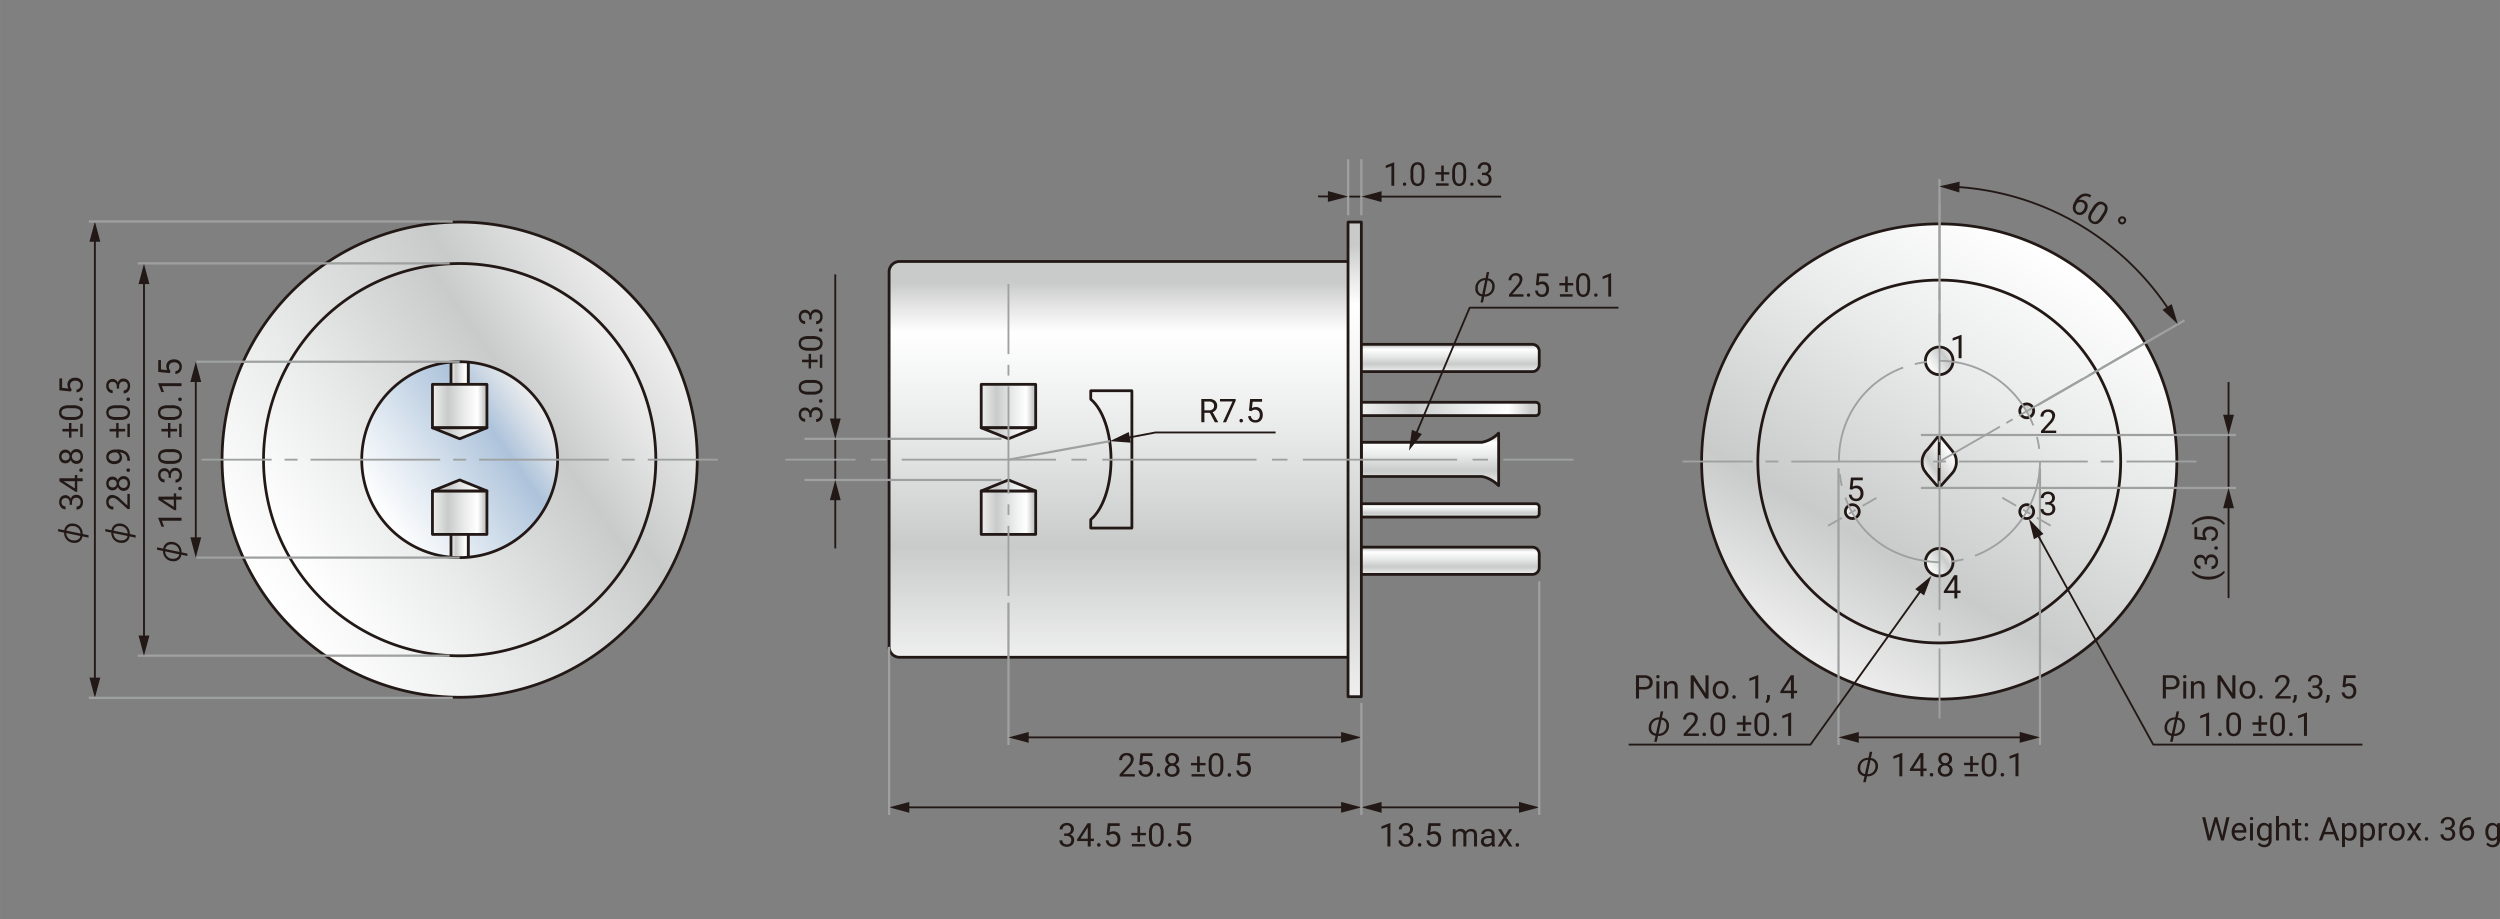 <svg xmlns="http://www.w3.org/2000/svg" xmlns:xlink="http://www.w3.org/1999/xlink" width="133.83mm" height="49.214mm" viewBox="0 0 379.36 139.506">
  <rect x="0" y="0" width="379.36" height="139.506" fill="#808080" stroke="none"/>
  <defs>
    <clipPath id="a" transform="translate(0 0)">
      <path d="M206.576,52.253v4.134h25.956a1.042,1.042,0,0,0,1.039-1V53.246a1.044,1.044,0,0,0-1.039-1Z" style="fill: none"/>
    </clipPath>
    <linearGradient id="b" data-name="名称未設定グラデーション" x1="-121.906" y1="499.84" x2="-120.906" y2="499.84" gradientTransform="translate(-1846.264 -447.571) rotate(-90) scale(4.134)" gradientUnits="userSpaceOnUse">
      <stop offset="0" stop-color="#efefef"/>
      <stop offset="0.281" stop-color="#c9caca"/>
      <stop offset="0.58" stop-color="#e9eaea"/>
      <stop offset="0.825" stop-color="#fff"/>
      <stop offset="0.891" stop-color="#e5e5e5"/>
      <stop offset="0.95" stop-color="#c9caca"/>
      <stop offset="1" stop-color="#c9caca"/>
    </linearGradient>
    <clipPath id="c" transform="translate(0 0)">
      <path d="M206.576,83.032v4.133h25.956a1.044,1.044,0,0,0,1.039-1V84.026a1.042,1.042,0,0,0-1.039-1Z" style="fill: none"/>
    </clipPath>
    <linearGradient id="d" data-name="名称未設定グラデーション 2" x1="-121.906" y1="499.84" x2="-120.906" y2="499.84" gradientTransform="translate(-1846.264 -416.794) rotate(-90) scale(4.134)" xlink:href="#b"/>
    <clipPath id="e" transform="translate(0 0)">
      <path d="M206.576,61.043v2.024h26.476a.522.522,0,0,0,.519-.521v-.982a.522.522,0,0,0-.519-.521Z" style="fill: none"/>
    </clipPath>
    <linearGradient id="f" data-name="名称未設定グラデーション 3" x1="-35.629" y1="503.893" x2="-34.629" y2="503.893" gradientTransform="translate(1168.355 -13540.019) scale(26.994)" xlink:href="#b"/>
    <clipPath id="g" transform="translate(0 0)">
      <path d="M206.576,76.436v2.025h26.476a.524.524,0,0,0,.519-.492V76.926a.524.524,0,0,0-.519-.491Z" style="fill: none"/>
    </clipPath>
    <linearGradient id="h" data-name="名称未設定グラデーション 4" x1="-210.505" y1="509.179" x2="-209.504" y2="509.179" gradientTransform="translate(-809.996 -347.392) rotate(-90) scale(2.023)" xlink:href="#b"/>
    <clipPath id="i" transform="translate(0 0)">
      <path d="M224.864,67.115H206.576V72.3h18.288a4.726,4.726,0,0,1,2.549,1.407v-8a4.727,4.727,0,0,1-2.549,1.407" style="fill: none"/>
    </clipPath>
    <linearGradient id="j" data-name="名称未設定グラデーション 5" x1="-80.858" y1="495.513" x2="-79.859" y2="495.513" gradientTransform="translate(-3748.594 -573.4) rotate(-90) scale(8.003)" xlink:href="#b"/>
    <clipPath id="k" transform="translate(0 0)">
      <path d="M136.5,39.68a1.588,1.588,0,0,0-1.583,1.584V98.155a1.587,1.587,0,0,0,1.583,1.583h68.482V39.68Z" style="fill: none"/>
    </clipPath>
    <linearGradient id="l" data-name="名称未設定グラデーション 6" x1="-42.844" y1="491.506" x2="-41.844" y2="491.506" gradientTransform="translate(-29349.402 -2473.444) rotate(-90) scale(60.059)" xlink:href="#b"/>
    <clipPath id="m" transform="translate(0 0)">
      <rect x="204.556" y="33.702" width="2.02" height="72.016" style="fill: none"/>
    </clipPath>
    <linearGradient id="n" data-name="名称未設定グラデーション 7" x1="-41.874" y1="491.404" x2="-40.874" y2="491.404" gradientTransform="translate(-35183.841 -2909.911) rotate(-90) scale(72.017)" xlink:href="#b"/>
    <clipPath id="o" transform="translate(0 0)">
      <path d="M33.7,69.752A36.052,36.052,0,1,0,69.755,33.7h0A36.05,36.05,0,0,0,33.7,69.752" style="fill: none"/>
    </clipPath>
    <linearGradient id="p" data-name="名称未設定グラデーション 8" x1="-34.658" y1="486.592" x2="-33.658" y2="486.592" gradientTransform="translate(-2393.405 35157.883) rotate(180) scale(72.11)" gradientUnits="userSpaceOnUse">
      <stop offset="0" stop-color="#efefef"/>
      <stop offset="0.281" stop-color="#c9caca"/>
      <stop offset="0.677" stop-color="#e9eaea"/>
      <stop offset="1" stop-color="#fff"/>
    </linearGradient>
    <clipPath id="q" transform="translate(0 0)">
      <path d="M39.989,69.752A29.764,29.764,0,1,0,69.753,39.988h0A29.763,29.763,0,0,0,39.989,69.752" style="fill: none"/>
    </clipPath>
    <linearGradient id="r" data-name="名称未設定グラデーション 9" x1="-34.164" y1="485.684" x2="-33.164" y2="485.684" gradientTransform="translate(-1934.344 28983.963) rotate(180) scale(59.533)" xlink:href="#p"/>
    <clipPath id="s" transform="translate(0 0)">
      <path d="M54.893,69.752a14.861,14.861,0,1,0,14.862-14.86h0a14.862,14.862,0,0,0-14.859,14.86" style="fill: none"/>
    </clipPath>
    <linearGradient id="t" data-name="名称未設定グラデーション 10" x1="-31.317" y1="480.464" x2="-30.317" y2="480.464" gradientTransform="translate(-846.126 14350.607) rotate(180) scale(29.723)" gradientUnits="userSpaceOnUse">
      <stop offset="0" stop-color="#efefef"/>
      <stop offset="0.135" stop-color="#d1dbe6"/>
      <stop offset="0.281" stop-color="#adc3db"/>
      <stop offset="0.7" stop-color="#dfe8f1"/>
      <stop offset="1" stop-color="#fff"/>
    </linearGradient>
    <clipPath id="u" transform="translate(0 0)">
      <path d="M68.435,54.951v6.537H71.07V54.951c-.433-.038-.873-.059-1.317-.059s-.884.021-1.318.059" style="fill: none"/>
    </clipPath>
    <linearGradient id="v" data-name="名称未設定グラデーション 11" x1="-22.964" y1="624.257" x2="-21.964" y2="624.257" gradientTransform="translate(128.967 -1587.352) scale(2.636)" xlink:href="#b"/>
    <clipPath id="w" transform="translate(0 0)">
      <path d="M54.893,69.752a14.861,14.861,0,1,0,14.862-14.86h0a14.863,14.863,0,0,0-14.86,14.86" style="fill: none"/>
    </clipPath>
    <clipPath id="x" transform="translate(0 0)">
      <rect x="65.619" y="58.322" width="8.266" height="6.594" style="fill: none"/>
    </clipPath>
    <linearGradient id="y" data-name="名称未設定グラデーション 12" x1="-32.524" y1="533.353" x2="-31.524" y2="533.353" gradientTransform="translate(334.462 -4347.075) scale(8.266)" xlink:href="#b"/>
    <clipPath id="aa" transform="translate(0 0)">
      <polygon points="65.619 64.916 69.749 66.588 73.882 64.916 65.619 64.916" style="fill: none"/>
    </clipPath>
    <linearGradient id="ab" data-name="名称未設定グラデーション 13" x1="-32.522" y1="533.368" x2="-31.522" y2="533.368" gradientTransform="translate(334.351 -4341.47) scale(8.263)" xlink:href="#b"/>
    <clipPath id="ad" transform="translate(0 0)">
      <path d="M68.435,77.931v6.625q.651.058,1.318.059c.444,0,.884-.02,1.317-.059V77.931Z" style="fill: none"/>
    </clipPath>
    <linearGradient id="ae" data-name="名称未設定グラデーション 14" x1="-22.964" y1="357.928" x2="-21.964" y2="357.928" gradientTransform="matrix(2.636, 0, 0, -2.636, 128.967, 1024.771)" xlink:href="#b"/>
    <clipPath id="ag" transform="translate(0 0)">
      <rect x="65.619" y="74.502" width="8.266" height="6.594" style="fill: none"/>
    </clipPath>
    <linearGradient id="ah" data-name="名称未設定グラデーション 15" x1="-32.524" y1="448.427" x2="-31.524" y2="448.427" gradientTransform="matrix(8.266, 0, 0, -8.266, 334.462, 3784.493)" xlink:href="#b"/>
    <clipPath id="aj" transform="translate(0 0)">
      <polygon points="65.619 74.501 73.882 74.501 69.749 72.83 65.619 74.501" style="fill: none"/>
    </clipPath>
    <linearGradient id="ak" data-name="名称未設定グラデーション 16" x1="-32.522" y1="448.411" x2="-31.522" y2="448.411" gradientTransform="matrix(8.263, 0, 0, -8.263, 334.351, 3778.888)" xlink:href="#b"/>
    <clipPath id="am" transform="translate(0 0)">
      <rect x="148.893" y="58.322" width="8.265" height="6.594" style="fill: none"/>
    </clipPath>
    <linearGradient id="an" data-name="名称未設定グラデーション 17" x1="-32.523" y1="533.358" x2="-31.523" y2="533.358" gradientTransform="translate(417.698 -4346.585) scale(8.265)" xlink:href="#b"/>
    <clipPath id="ao" transform="translate(0 0)">
      <polygon points="148.893 64.916 153.023 66.588 157.154 64.916 148.893 64.916" style="fill: none"/>
    </clipPath>
    <linearGradient id="ap" data-name="名称未設定グラデーション 18" x1="-32.521" y1="533.379" x2="-31.521" y2="533.379" gradientTransform="translate(417.55 -4340.488) scale(8.261)" xlink:href="#b"/>
    <clipPath id="aq" transform="translate(0 0)">
      <rect x="148.893" y="74.502" width="8.265" height="6.594" style="fill: none"/>
    </clipPath>
    <linearGradient id="ar" data-name="名称未設定グラデーション 19" x1="-32.523" y1="448.421" x2="-31.523" y2="448.421" gradientTransform="matrix(8.265, 0, 0, -8.265, 417.698, 3784.002)" xlink:href="#b"/>
    <clipPath id="as" transform="translate(0 0)">
      <polygon points="148.893 74.501 157.154 74.501 153.023 72.83 148.893 74.501" style="fill: none"/>
    </clipPath>
    <linearGradient id="at" data-name="名称未設定グラデーション 20" x1="-32.521" y1="448.401" x2="-31.521" y2="448.401" gradientTransform="matrix(8.261, 0, 0, -8.261, 417.55, 3777.906)" xlink:href="#b"/>
    <clipPath id="au" transform="translate(0 0)">
      <path d="M258.216,70.035a36.053,36.053,0,1,0,36.053-36.054h0a36.055,36.055,0,0,0-36.052,36.053" style="fill: none"/>
    </clipPath>
    <linearGradient id="av" data-name="名称未設定グラデーション 21" x1="-40.958" y1="493.768" x2="-39.958" y2="493.768" gradientTransform="translate(3212.088 -35539.989) scale(72.119)" xlink:href="#p"/>
    <clipPath id="aw" transform="translate(0 0)">
      <path d="M306.5,62.348a1.049,1.049,0,1,0,1.048-1.05h0a1.048,1.048,0,0,0-1.048,1.048v0" style="fill: none"/>
    </clipPath>
    <linearGradient id="ax" data-name="名称未設定グラデーション 22" x1="43.526" y1="343.094" x2="44.526" y2="343.094" gradientTransform="translate(399.871 781.81) rotate(180) scale(2.097)" xlink:href="#p"/>
    <clipPath id="ay" transform="translate(0 0)">
      <path d="M306.5,77.632a1.049,1.049,0,1,0,1.049-1.049h0a1.049,1.049,0,0,0-1.048,1.049" style="fill: none"/>
    </clipPath>
    <linearGradient id="az" data-name="名称未設定グラデーション 23" x1="43.523" y1="343.092" x2="44.523" y2="343.092" gradientTransform="translate(399.861 797.098) rotate(180) scale(2.097)" xlink:href="#p"/>
    <clipPath id="ba" transform="translate(0 0)">
      <path d="M280.032,77.634a1.049,1.049,0,1,0,1.05-1.048h0a1.049,1.049,0,0,0-1.049,1.048" style="fill: none"/>
    </clipPath>
    <linearGradient id="bb" data-name="名称未設定グラデーション 24" x1="43.526" y1="343.094" x2="44.526" y2="343.094" gradientTransform="translate(373.404 797.1) rotate(180) scale(2.097)" xlink:href="#p"/>
    <clipPath id="bc" transform="translate(0 0)">
      <path d="M292.173,54.743a2.1,2.1,0,1,0,2.1-2.1h-.005a2.094,2.094,0,0,0-2.095,2.094v.005" style="fill: none"/>
    </clipPath>
    <linearGradient id="bd" data-name="名称未設定グラデーション 25" x1="3.297" y1="416.963" x2="4.297" y2="416.963" gradientTransform="translate(310.252 1802.468) rotate(180) scale(4.192)" xlink:href="#p"/>
    <clipPath id="be" transform="translate(0 0)">
      <path d="M292.173,85.319a2.1,2.1,0,1,0,2.1-2.1h-.005a2.1,2.1,0,0,0-2.095,2.1" style="fill: none"/>
    </clipPath>
    <linearGradient id="bf" data-name="名称未設定グラデーション 26" x1="3.271" y1="416.973" x2="4.271" y2="416.973" gradientTransform="translate(310.08 1833.692) rotate(180) scale(4.193)" xlink:href="#p"/>
    <clipPath id="bg" transform="translate(0 0)">
      <polygon points="292.463 68.238 292.334 68.357 292.216 68.495 292.136 68.606 292.006 68.804 291.959 68.891 291.905 69.04 291.802 69.272 291.724 69.542 291.704 69.665 291.683 69.785 291.668 70.066 291.687 70.321 291.691 70.478 291.706 70.576 291.76 70.804 291.802 70.937 291.867 71.107 291.958 71.309 292.161 71.595 292.364 71.881 292.403 71.936 294.227 74.051 296.205 71.842 296.322 71.704 296.404 71.593 296.533 71.394 296.579 71.308 296.635 71.162 296.738 70.928 296.813 70.657 296.834 70.535 296.856 70.412 296.872 70.132 296.853 69.877 296.847 69.719 296.832 69.623 296.778 69.394 296.736 69.261 296.67 69.092 296.58 68.889 296.376 68.605 296.129 68.278 294.271 66.015 292.463 68.238" style="fill: none"/>
    </clipPath>
    <linearGradient id="bh" data-name="名称未設定グラデーション 27" x1="-3.427" y1="552.523" x2="-2.427" y2="552.523" gradientTransform="matrix(-5.029, 0, 0, 5.029, 279.462, -2708.6)" gradientUnits="userSpaceOnUse">
      <stop offset="0" stop-color="#fff"/>
      <stop offset="0.378" stop-color="#e5e5e5"/>
      <stop offset="0.719" stop-color="#c9caca"/>
      <stop offset="1" stop-color="#efefef"/>
    </linearGradient>
  </defs>
  <title>e_xe-f60w-2_do_en</title>
  <g>
    <g style="clip-path: url(#a)">
      <rect x="206.576" y="52.253" width="26.995" height="4.134" style="fill: url(#b)"/>
    </g>
    <path d="M206.577,52.043h25.956a1.254,1.254,0,0,1,1.25,1.25v2.058a1.254,1.254,0,0,1-1.25,1.251H206.577v-.425h25.956a.831.831,0,0,0,.825-.826V53.293a.832.832,0,0,0-.825-.825H206.577Z" transform="translate(0 0)" style="fill: #221815"/>
    <g style="clip-path: url(#c)">
      <rect x="206.576" y="83.031" width="26.995" height="4.133" style="fill: url(#d)"/>
    </g>
    <path d="M206.577,82.817h25.956a1.255,1.255,0,0,1,1.25,1.251v2.057a1.254,1.254,0,0,1-1.25,1.251H206.577v-.425h25.956a.831.831,0,0,0,.825-.826V84.068a.833.833,0,0,0-.825-.826H206.577Z" transform="translate(0 0)" style="fill: #221815"/>
    <g style="clip-path: url(#e)">
      <rect x="206.576" y="61.047" width="26.995" height="2.024" style="fill: url(#f)"/>
    </g>
    <path d="M206.577,60.835h26.475a.731.731,0,0,1,.731.731h0v.983a.733.733,0,0,1-.731.732H206.577v-.425h26.475a.306.306,0,0,0,.306-.307v-.983a.307.307,0,0,0-.306-.307H206.577Z" transform="translate(0 0)" style="fill: #221815"/>
    <g style="clip-path: url(#g)">
      <rect x="206.576" y="76.435" width="26.995" height="2.025" style="fill: url(#h)"/>
    </g>
    <path d="M206.577,76.223h26.475a.733.733,0,0,1,.731.732v.984a.733.733,0,0,1-.731.732H206.577v-.428h26.475a.309.309,0,0,0,.306-.307v-.984a.309.309,0,0,0-.306-.307H206.577Z" transform="translate(0 0)" style="fill: #221815"/>
    <g style="clip-path: url(#i)">
      <rect x="206.576" y="65.708" width="20.841" height="8.002" style="fill: url(#j)"/>
    </g>
    <path d="M227.416,73.71l-.15.15a5.067,5.067,0,0,0-1.676-1.13,3.962,3.962,0,0,0-.55-.178l-.15-.03-.046-.008.023-.211v.213H206.576l-.15-.062-.062-.151V67.115l.062-.151.15-.062h18.288v.212l-.023-.211.046-.007a4.627,4.627,0,0,0,2.376-1.339l.232-.046.131.2v8l-.131.2-.232-.047.15-.15H227.2v-8h.212l.151.151a4.929,4.929,0,0,1-2.676,1.468h-18.1V72.1h18.1a4.933,4.933,0,0,1,2.676,1.47l-.151.149h0Z" transform="translate(0 0)" style="fill: #221815"/>
    <g style="clip-path: url(#k)">
      <rect x="134.912" y="39.68" width="70.065" height="60.058" style="fill: url(#l)"/>
    </g>
    <path d="M204.977,39.892H136.5a1.381,1.381,0,0,0-1.372,1.371V98.156a1.378,1.378,0,0,0,1.372,1.37h68.481v.425H136.5a1.8,1.8,0,0,1-1.8-1.795V41.264a1.8,1.8,0,0,1,1.8-1.8h68.481Z" transform="translate(0 0)" style="fill: #221815"/>
    <g style="clip-path: url(#m)">
      <rect x="204.556" y="33.702" width="2.02" height="72.016" style="fill: url(#n)"/>
    </g>
    <polygon points="206.577 105.717 206.577 105.93 204.556 105.93 204.406 105.868 204.344 105.717 204.344 33.701 204.406 33.55 204.556 33.488 206.577 33.488 206.728 33.55 206.79 33.701 206.79 105.717 206.728 105.868 206.577 105.93 206.577 105.717 206.365 105.717 206.365 33.913 204.769 33.913 204.769 105.505 206.577 105.505 206.577 105.717 206.365 105.717 206.577 105.717" style="fill: #221815"/>
    <g style="clip-path: url(#o)">
      <rect x="19.606" y="19.607" width="100.293" height="100.293" transform="translate(-27.272 51.945) rotate(-34.6)" style="fill: url(#p)"/>
    </g>
    <path d="M105.8,69.753h.213A36.265,36.265,0,1,1,69.751,33.488a36.264,36.264,0,0,1,36.266,36.265h-.425A35.842,35.842,0,1,0,95.092,95.1a35.841,35.841,0,0,0,10.5-25.342Z" transform="translate(0 0)" style="fill: #221815"/>
    <g style="clip-path: url(#q)">
      <rect x="28.352" y="28.352" width="82.802" height="82.803" transform="translate(-27.272 51.945) rotate(-34.6)" style="fill: url(#r)"/>
    </g>
    <path d="M99.516,69.753h.213A29.976,29.976,0,1,1,69.751,39.777,29.977,29.977,0,0,1,99.729,69.753H99.3a29.552,29.552,0,1,0-8.656,20.9,29.551,29.551,0,0,0,8.656-20.9Z" transform="translate(0 0)" style="fill: #221815"/>
    <g style="clip-path: url(#s)">
      <rect x="49.182" y="48.967" width="41.342" height="41.343" transform="translate(-27.193 52.002) rotate(-34.612)" style="fill: url(#t)"/>
    </g>
    <g style="clip-path: url(#u)">
      <rect x="68.435" y="54.892" width="2.635" height="6.595" style="fill: url(#v)"/>
    </g>
    <g style="clip-path: url(#w)">
      <polygon points="71.071 61.487 71.071 61.7 68.435 61.7 68.285 61.638 68.223 61.487 68.223 53.779 68.285 53.628 68.435 53.566 71.071 53.566 71.222 53.628 71.284 53.779 71.284 61.487 71.222 61.638 71.071 61.7 71.071 61.487 70.859 61.487 70.859 53.991 68.648 53.991 68.648 61.275 71.071 61.275 71.071 61.487 70.859 61.487 71.071 61.487" style="fill: #221815"/>
    </g>
    <g style="clip-path: url(#x)">
      <rect x="65.619" y="58.322" width="8.266" height="6.594" style="fill: url(#y)"/>
    </g>
    <g style="clip-path: url(#w)">
      <polygon points="73.885 64.916 73.885 65.129 65.619 65.129 65.469 65.067 65.407 64.916 65.407 58.321 65.469 58.171 65.619 58.109 73.885 58.109 74.036 58.171 74.098 58.321 74.098 64.916 74.036 65.067 73.885 65.129 73.885 64.916 73.673 64.916 73.673 58.534 65.832 58.534 65.832 64.704 73.885 64.704 73.885 64.916 73.673 64.916 73.885 64.916" style="fill: #221815"/>
    </g>
    <g style="clip-path: url(#aa)">
      <rect x="65.619" y="64.916" width="8.263" height="1.672" style="fill: url(#ab)"/>
    </g>
    <g style="clip-path: url(#w)">
      <path d="M65.62,64.917l.079-.2,4.051,1.638,3.039-1.229H65.62v-.211l.079-.2-.079.2V64.7h8.263a.213.213,0,0,1,.079.41l-4.133,1.67H69.67l-4.13-1.67a.212.212,0,0,1-.116-.278.215.215,0,0,1,.2-.132Z" transform="translate(0 0)" style="fill: #221815"/>
    </g>
    <g style="clip-path: url(#ad)">
      <rect x="68.435" y="77.931" width="2.635" height="6.684" style="fill: url(#ae)"/>
    </g>
    <g style="clip-path: url(#w)">
      <polygon points="71.071 77.93 71.071 78.143 68.648 78.143 68.648 85.427 70.859 85.427 70.859 77.93 71.071 77.93 71.071 78.143 71.071 77.93 71.284 77.93 71.284 85.639 71.222 85.79 71.071 85.852 68.435 85.852 68.285 85.79 68.223 85.639 68.223 77.93 68.285 77.78 68.435 77.718 71.071 77.718 71.222 77.78 71.284 77.93 71.071 77.93" style="fill: #221815"/>
    </g>
    <g style="clip-path: url(#ag)">
      <rect x="65.619" y="74.502" width="8.266" height="6.594" style="fill: url(#ah)"/>
    </g>
    <g style="clip-path: url(#w)">
      <polygon points="73.885 74.5 73.885 74.713 65.832 74.713 65.832 80.883 73.673 80.883 73.673 74.5 73.885 74.5 73.885 74.713 73.885 74.5 74.098 74.5 74.098 81.095 74.036 81.246 73.885 81.308 65.619 81.308 65.469 81.246 65.407 81.095 65.407 74.5 65.469 74.35 65.619 74.288 73.885 74.288 74.036 74.35 74.098 74.5 73.885 74.5" style="fill: #221815"/>
    </g>
    <g style="clip-path: url(#aj)">
      <rect x="65.619" y="72.83" width="8.263" height="1.671" style="fill: url(#ak)"/>
    </g>
    <g style="clip-path: url(#w)">
      <path d="M65.62,74.5l-.08-.2,4.13-1.67h.159l4.133,1.67a.212.212,0,0,1-.079.409H65.62a.212.212,0,0,1-.214-.21.215.215,0,0,1,.134-.2l.08.2v-.213h7.169L69.75,73.06,65.7,74.7l-.079-.2h0Z" transform="translate(0 0)" style="fill: #221815"/>
    </g>
    <path d="M84.615,69.753h.212A15.074,15.074,0,1,1,69.752,54.68h0A15.075,15.075,0,0,1,84.827,69.753H84.4A14.65,14.65,0,1,0,80.111,80.11,14.651,14.651,0,0,0,84.4,69.753Z" transform="translate(0 0)" style="fill: #221815"/>
    <polyline points="30.587 69.611 41.217 69.611 41.217 69.894 30.587 69.894" style="fill: #9fa0a0"/>
    <rect x="43.185" y="69.611" width="1.968" height="0.283" style="fill: #9fa0a0"/>
    <path d="M94.352,69.611H96.32v.283H94.352Zm-21.648,0h19.68v.283H72.7Zm-3.936,0h1.968v.283H68.764Zm-21.647,0H66.8v.283H47.121Z" transform="translate(0 0)" style="fill: #9fa0a0"/>
    <polyline points="98.29 69.611 108.92 69.611 108.92 69.894 98.29 69.894" style="fill: #9fa0a0"/>
    <polyline points="69.753 84.784 29.808 84.784 29.808 84.444 69.753 84.444" style="fill: #9fa0a0"/>
    <polyline points="69.753 55.061 29.808 55.061 29.808 54.721 69.753 54.721" style="fill: #9fa0a0"/>
    <polyline points="29.567 82.103 29.567 57.403 29.85 57.403 29.85 82.103" style="fill: #221815"/>
    <polygon points="30.532 81.541 29.708 84.614 28.885 81.541 30.532 81.541" style="fill: #221815"/>
    <polygon points="30.532 57.964 29.708 54.891 28.885 57.964 30.532 57.964" style="fill: #221815"/>
    <polyline points="14.253 103.382 14.253 36.124 14.536 36.124 14.536 103.382" style="fill: #221815"/>
    <polygon points="15.218 102.82 14.395 105.893 13.572 102.82 15.218 102.82" style="fill: #221815"/>
    <polygon points="15.218 36.685 14.395 33.612 13.572 36.685 15.218 36.685" style="fill: #221815"/>
    <polyline points="68.698 106.065 13.471 106.065 13.471 105.725 68.698 105.725" style="fill: #9fa0a0"/>
    <polyline points="68.698 33.782 13.471 33.782 13.471 33.442 68.698 33.442" style="fill: #9fa0a0"/>
    <g style="clip-path: url(#am)">
      <rect x="148.893" y="58.322" width="8.265" height="6.594" style="fill: url(#an)"/>
    </g>
    <polygon points="157.158 64.916 157.158 65.129 148.893 65.129 148.743 65.067 148.681 64.916 148.681 58.321 148.743 58.171 148.893 58.109 157.158 58.109 157.309 58.171 157.371 58.321 157.371 64.916 157.309 65.067 157.158 65.129 157.158 64.916 156.946 64.916 156.946 58.534 149.106 58.534 149.106 64.704 157.158 64.704 157.158 64.916 156.946 64.916 157.158 64.916" style="fill: #221815"/>
    <g style="clip-path: url(#ao)">
      <rect x="148.893" y="64.916" width="8.261" height="1.672" style="fill: url(#ap)"/>
    </g>
    <path d="M148.893,64.917l.08-.2,4.05,1.638,3.038-1.229h-7.168v-.211l.08-.2-.08.2V64.7h8.261a.213.213,0,0,1,.08.41l-4.131,1.67h-.16l-4.13-1.67a.212.212,0,0,1-.116-.278.215.215,0,0,1,.2-.132Z" transform="translate(0 0)" style="fill: #221815"/>
    <g style="clip-path: url(#aq)">
      <rect x="148.893" y="74.502" width="8.265" height="6.594" style="fill: url(#ar)"/>
    </g>
    <polygon points="157.158 74.5 157.158 74.713 149.106 74.713 149.106 80.883 156.946 80.883 156.946 74.5 157.158 74.5 157.158 74.713 157.158 74.5 157.371 74.5 157.371 81.095 157.309 81.246 157.158 81.308 148.893 81.308 148.743 81.246 148.681 81.095 148.681 74.5 148.743 74.35 148.893 74.288 157.158 74.288 157.309 74.35 157.371 74.5 157.158 74.5" style="fill: #221815"/>
    <g style="clip-path: url(#as)">
      <rect x="148.893" y="72.83" width="8.261" height="1.671" style="fill: url(#at)"/>
    </g>
    <path d="M148.893,74.5l-.08-.2,4.13-1.67h.16l4.131,1.67a.212.212,0,0,1-.08.409h-8.261a.212.212,0,0,1-.214-.21.215.215,0,0,1,.134-.2l.08.2v-.213h7.171l-3.038-1.228-4.05,1.638-.08-.2h0Z" transform="translate(0 0)" style="fill: #221815"/>
    <path d="M165.513,59.29h.213v1.292h-.213l.135-.164c1.888,1.567,3.15,5.135,3.156,9.292s-1.268,7.724-3.156,9.293l-.135-.164h.213v1.079h5.818V59.5h-6.031V59.29h0v-.213h6.243l.15.062.063.151V80.131l-.063.151-.15.062h-6.243l-.15-.062-.062-.151V78.843l.077-.164c1.727-1.414,3.006-4.895,3-8.965s-1.274-7.552-3-8.964l-.077-.164V59.294l.062-.151.15-.062Z" transform="translate(0 0)" style="fill: #221815"/>
    <polyline points="126.606 72.831 126.606 66.589 126.889 66.589 126.889 72.831" style="fill: #221815"/>
    <polyline points="152.885 90.417 152.885 79.787 153.168 79.787 153.168 90.417" style="fill: #9fa0a0"/>
    <rect x="152.885" y="76.531" width="0.283" height="1.628" style="fill: #9fa0a0"/>
    <path d="M152.884,56.994V55.366h.283v1.628Zm0,17.909V58.623h.283V74.9Z" transform="translate(0 0)" style="fill: #9fa0a0"/>
    <polyline points="152.885 53.738 152.885 43.108 153.168 43.108 153.168 53.738" style="fill: #9fa0a0"/>
    <polyline points="137.423 122.37 204.066 122.37 204.066 122.653 137.423 122.653" style="fill: #221815"/>
    <polygon points="137.984 123.335 134.911 122.512 137.984 121.689 137.984 123.335" style="fill: #221815"/>
    <polygon points="203.504 123.335 206.577 122.512 203.504 121.689 203.504 123.335" style="fill: #221815"/>
    <path d="M179.024,126.774l.119-.1a.734.734,0,0,1,.46-.13.662.662,0,0,1,.513.216.816.816,0,0,1,.192.568.89.89,0,0,1-.178.588.6.6,0,0,1-.49.213.677.677,0,0,1-.461-.153.712.712,0,0,1-.215-.457h-.424a1.037,1.037,0,0,0,.337.717,1.11,1.11,0,0,0,.763.258,1.069,1.069,0,0,0,.822-.312,1.212,1.212,0,0,0,.294-.859,1.249,1.249,0,0,0-.283-.862.971.971,0,0,0-.766-.318,1.124,1.124,0,0,0-.588.153l.106-.962h1.427v-.414h-1.807l-.179,1.759ZM177.28,128.4a.272.272,0,0,0,.207.075.28.28,0,0,0,.21-.075l.071-.186-.071-.194a.269.269,0,0,0-.21-.077.258.258,0,0,0-.207.077l-.069.194Zm-1.147-1.334a1.621,1.621,0,0,1-.168.809.543.543,0,0,1-.493.256.552.552,0,0,1-.5-.272,1.688,1.688,0,0,1-.165-.844V126.3a1.6,1.6,0,0,1,.162-.8.542.542,0,0,1,.5-.257.552.552,0,0,1,.506.26,1.644,1.644,0,0,1,.16.831Zm.448-.7a1.915,1.915,0,0,0-.276-1.125,1.139,1.139,0,0,0-1.61-.06.981.981,0,0,0-.071.073,2.006,2.006,0,0,0-.269,1.156v.6a1.952,1.952,0,0,0,.281,1.118,1.117,1.117,0,0,0,1.578.091,1.039,1.039,0,0,0,.1-.1,2.049,2.049,0,0,0,.268-1.169Zm-2.8,1.718h-2.022v.368h2.022Zm-.777-2.7H172.6v1h-.935v.366h.932v1H173v-1h.882v-.366H173Zm-4.73,1.393.118-.1a.734.734,0,0,1,.461-.129.651.651,0,0,1,.512.215.817.817,0,0,1,.193.568.9.9,0,0,1-.178.588.61.61,0,0,1-.491.213.674.674,0,0,1-.46-.153.72.72,0,0,1-.216-.457h-.424a1.038,1.038,0,0,0,.337.717,1.115,1.115,0,0,0,.763.259,1.073,1.073,0,0,0,.822-.313,1.2,1.2,0,0,0,.3-.859,1.246,1.246,0,0,0-.284-.861.967.967,0,0,0-.765-.319,1.127,1.127,0,0,0-.589.153l.107-.962h1.427v-.414H168.1l-.18,1.759Zm-1.744,1.627a.272.272,0,0,0,.207.075.278.278,0,0,0,.209-.075l.072-.186-.072-.194a.266.266,0,0,0-.209-.077.258.258,0,0,0-.207.077l-.069.194Zm-1.523-2.768.054-.1v1.729h-1.1Zm.5-.71h-.477l-1.579,2.443v.264h1.606v.819h.45v-.819H166v-.366h-.489Zm-4.025,1.911h.337a.819.819,0,0,1,.545.17.59.59,0,0,1,.189.471.65.65,0,0,1-.172.487.674.674,0,0,1-.5.169.684.684,0,0,1-.487-.167.576.576,0,0,1-.181-.445h-.449a.89.89,0,0,0,.311.709,1.182,1.182,0,0,0,.808.269,1.162,1.162,0,0,0,.807-.278.964.964,0,0,0,.31-.754.842.842,0,0,0-.159-.52.872.872,0,0,0-.449-.306.9.9,0,0,0,.406-.322.767.767,0,0,0,.149-.445.952.952,0,0,0-.284-.734,1.105,1.105,0,0,0-.782-.264,1.123,1.123,0,0,0-.779.277.9.9,0,0,0-.306.7h.448a.574.574,0,0,1,.173-.439.643.643,0,0,1,.464-.166.546.546,0,0,1,.617.464.51.51,0,0,1,0,.156.554.554,0,0,1-.181.438.732.732,0,0,1-.5.167h-.337Z" transform="translate(0 0)" style="fill: #221815"/>
    <polyline points="209.09 122.37 231.059 122.37 231.059 122.653 209.09 122.653" style="fill: #221815"/>
    <polygon points="209.651 123.335 206.578 122.512 209.651 121.689 209.651 123.335" style="fill: #221815"/>
    <polygon points="230.497 123.335 233.57 122.512 230.497 121.689 230.497 123.335" style="fill: #221815"/>
    <path d="M230.037,128.4a.272.272,0,0,0,.207.075.28.28,0,0,0,.21-.075l.071-.186-.071-.194a.269.269,0,0,0-.21-.077.258.258,0,0,0-.207.077l-.069.194Zm-2.234-2.573h-.518l.857,1.3-.884,1.325h.521l.6-.981.606.981h.518l-.884-1.325.858-1.3h-.524l-.581.957Zm-2.49,2.161a.41.41,0,0,1-.141-.33q0-.48.824-.482h.351v.539a.662.662,0,0,1-.274.283.791.791,0,0,1-.4.109A.541.541,0,0,1,225.313,127.99Zm1.574.461v-.039a1.481,1.481,0,0,1-.092-.574v-1.206a.815.815,0,0,0-.266-.624,1.033,1.033,0,0,0-.71-.226,1.244,1.244,0,0,0-.524.106.929.929,0,0,0-.378.29.616.616,0,0,0-.14.379h.451a.354.354,0,0,1,.162-.293.651.651,0,0,1,.4-.123.561.561,0,0,1,.414.141.5.5,0,0,1,.141.374v.206h-.436a1.463,1.463,0,0,0-.876.226.739.739,0,0,0-.311.636.711.711,0,0,0,.248.556.928.928,0,0,0,.636.219,1.006,1.006,0,0,0,.746-.324.946.946,0,0,0,.063.276Zm-6.436-2.621v2.621h.448v-1.914a.6.6,0,0,1,.6-.375.5.5,0,0,1,.561.429.476.476,0,0,1,0,.141v1.719h.451v-1.739a.6.6,0,0,1,.191-.4.594.594,0,0,1,.414-.149.565.565,0,0,1,.431.139.6.6,0,0,1,.129.42v1.73h.448V126.7q-.015-.913-.877-.913a.987.987,0,0,0-.84.416.75.75,0,0,0-.748-.421.972.972,0,0,0-.778.339l-.012-.291Zm-3.5.945.119-.1a.733.733,0,0,1,.46-.129.658.658,0,0,1,.513.215.816.816,0,0,1,.192.568.888.888,0,0,1-.178.588.6.6,0,0,1-.49.213.677.677,0,0,1-.461-.153.712.712,0,0,1-.215-.457h-.424a1.037,1.037,0,0,0,.337.717,1.115,1.115,0,0,0,.763.259,1.073,1.073,0,0,0,.822-.313,1.212,1.212,0,0,0,.294-.859,1.245,1.245,0,0,0-.283-.861.969.969,0,0,0-.766-.319,1.124,1.124,0,0,0-.588.153l.106-.962h1.427v-.414h-1.807l-.179,1.759Zm-1.744,1.627a.272.272,0,0,0,.207.075.28.28,0,0,0,.21-.075l.071-.186-.071-.194a.269.269,0,0,0-.21-.077.258.258,0,0,0-.207.077l-.069.194Zm-2.258-1.567h.336a.812.812,0,0,1,.545.17.591.591,0,0,1,.189.472.653.653,0,0,1-.172.487.682.682,0,0,1-.5.169.693.693,0,0,1-.487-.167.577.577,0,0,1-.182-.445h-.45a.889.889,0,0,0,.311.709,1.186,1.186,0,0,0,.808.268,1.159,1.159,0,0,0,.806-.278.96.96,0,0,0,.31-.754.85.85,0,0,0-.158-.52.875.875,0,0,0-.45-.306.9.9,0,0,0,.406-.322.765.765,0,0,0,.149-.445.951.951,0,0,0-.283-.734,1.262,1.262,0,0,0-1.561.013.9.9,0,0,0-.307.7h.448a.583.583,0,0,1,.173-.439.643.643,0,0,1,.464-.166.547.547,0,0,1,.618.465.537.537,0,0,1,0,.155.558.558,0,0,1-.182.438.732.732,0,0,1-.5.167h-.336Zm-1.964-1.928h-.07l-1.284.482v.407l.9-.332v2.987h.451Z" transform="translate(0 0)" style="fill: #221815"/>
    <polyline points="152.856 113.051 152.856 91.456 153.196 91.456 153.196 113.051" style="fill: #9fa0a0"/>
    <polyline points="134.74 123.667 134.74 98.156 135.08 98.156 135.08 123.667" style="fill: #9fa0a0"/>
    <polyline points="233.401 123.668 233.401 88.202 233.741 88.202 233.741 123.668" style="fill: #9fa0a0"/>
    <polyline points="151.971 73.001 122.075 73.001 122.075 72.661 151.971 72.661" style="fill: #9fa0a0"/>
    <polyline points="151.971 66.759 122.075 66.759 122.075 66.419 151.971 66.419" style="fill: #9fa0a0"/>
    <polyline points="119.178 69.611 129.808 69.611 129.808 69.894 119.178 69.894" style="fill: #9fa0a0"/>
    <rect x="132.148" y="69.611" width="2.341" height="0.283" style="fill: #9fa0a0"/>
    <path d="M223.45,69.611h2.341v.283H223.45Zm-25.752,0h23.411v.283H197.7Zm-4.682,0h2.341v.283h-2.341Zm-25.752,0h23.411v.283H167.264Zm-4.682,0h2.341v.283h-2.341Zm-25.751,0h23.41v.283h-23.41Z" transform="translate(0 0)" style="fill: #9fa0a0"/>
    <polyline points="228.133 69.611 238.763 69.611 238.763 69.894 228.133 69.894" style="fill: #9fa0a0"/>
    <polyline points="152.997 69.586 168.386 66.773 168.447 67.108 153.058 69.921" style="fill: #9fa0a0"/>
    <polygon points="193.564 65.762 175.376 65.762 170.909 66.612 170.856 66.334 175.336 65.482 175.362 65.479 193.564 65.479 193.564 65.762" style="fill: #221815"/>
    <polygon points="171.281 65.558 168.416 66.941 171.589 67.176 171.281 65.558" style="fill: #221815"/>
    <path d="M189.883,62.4l.119-.1a.727.727,0,0,1,.46-.129.651.651,0,0,1,.512.215.816.816,0,0,1,.193.568.9.9,0,0,1-.178.588.607.607,0,0,1-.491.213.674.674,0,0,1-.46-.153.72.72,0,0,1-.216-.457H189.4a1.031,1.031,0,0,0,.336.717,1.12,1.12,0,0,0,.763.259,1.079,1.079,0,0,0,.823-.313,1.212,1.212,0,0,0,.294-.859,1.246,1.246,0,0,0-.284-.861.967.967,0,0,0-.765-.319,1.127,1.127,0,0,0-.589.153l.107-.962h1.427v-.416H189.7l-.18,1.759Zm-1.744,1.627a.272.272,0,0,0,.207.075.278.278,0,0,0,.209-.075l.072-.186-.072-.194a.266.266,0,0,0-.209-.077.258.258,0,0,0-.207.077l-.069.194Zm-.633-3.478h-2.383v.367h1.908l-1.456,3.159h.47l1.461-3.275Zm-4.751.38h.709a.824.824,0,0,1,.563.177.639.639,0,0,1,.2.5.6.6,0,0,1-.2.48.8.8,0,0,1-.551.18h-.714Zm1.593,3.146h.5v-.031l-.828-1.5a1.05,1.05,0,0,0,.5-.366.942.942,0,0,0,.178-.574.978.978,0,0,0-.32-.79,1.39,1.39,0,0,0-.917-.271h-1.168v3.527h.468V62.644h.828Z" transform="translate(0 0)" style="fill: #221815"/>
    <polyline points="155.535 111.753 204.065 111.753 204.065 112.036 155.535 112.036" style="fill: #221815"/>
    <polygon points="156.096 112.718 153.023 111.895 156.096 111.072 156.096 112.718" style="fill: #221815"/>
    <polygon points="203.504 112.718 206.577 111.895 203.504 111.072 203.504 112.718" style="fill: #221815"/>
    <path d="M188.079,116.158l.119-.1a.745.745,0,0,1,.46-.128.657.657,0,0,1,.512.214.82.82,0,0,1,.193.568.9.9,0,0,1-.178.589.6.6,0,0,1-.491.213.661.661,0,0,1-.46-.154.711.711,0,0,1-.216-.456H187.6a1.028,1.028,0,0,0,.336.717,1.11,1.11,0,0,0,.763.259,1.071,1.071,0,0,0,.823-.314,1.2,1.2,0,0,0,.294-.858,1.262,1.262,0,0,0-.283-.862.978.978,0,0,0-.766-.318,1.143,1.143,0,0,0-.588.153l.106-.962h1.427v-.414H187.9l-.179,1.758Zm-1.744,1.628a.265.265,0,0,0,.207.075.27.27,0,0,0,.209-.075l.072-.186-.072-.193a.263.263,0,0,0-.209-.078.259.259,0,0,0-.207.078l-.069.193Zm-1.147-1.335a1.616,1.616,0,0,1-.168.809.54.54,0,0,1-.493.257.548.548,0,0,1-.5-.272,1.672,1.672,0,0,1-.166-.843v-.717a1.591,1.591,0,0,1,.163-.8.539.539,0,0,1,.5-.259.546.546,0,0,1,.506.26,1.635,1.635,0,0,1,.16.829Zm.448-.7a1.934,1.934,0,0,0-.276-1.125,1.137,1.137,0,0,0-1.681.013,2.01,2.01,0,0,0-.269,1.156v.6a1.95,1.95,0,0,0,.281,1.118,1.117,1.117,0,0,0,1.676-.009,2.036,2.036,0,0,0,.269-1.17Zm-2.8,1.717h-2.022v.368h2.022Zm-.777-2.7h-.405v1h-.932v.366h.932v1h.405v-1h.881v-.366h-.881Zm-3.771.031a.663.663,0,0,1,.006.873.639.639,0,0,1-.86,0,.593.593,0,0,1-.161-.435.6.6,0,0,1,.163-.444.585.585,0,0,1,.428-.163.57.57,0,0,1,.42.168Zm.07,2.547a.8.8,0,0,1-.99,0,.626.626,0,0,1-.178-.472.688.688,0,0,1,1.159-.482.649.649,0,0,1,.188.482.626.626,0,0,1-.183.469Zm.258-2.823a1.214,1.214,0,0,0-1.5,0,.911.911,0,0,0-.286.707.843.843,0,0,0,.135.468.931.931,0,0,0,.371.322.972.972,0,0,0-.432.349.9.9,0,0,0-.157.516.92.92,0,0,0,.307.727,1.352,1.352,0,0,0,1.627,0,.923.923,0,0,0,.309-.729.87.87,0,0,0-.161-.516,1.019,1.019,0,0,0-.437-.347.948.948,0,0,0,.377-.322.825.825,0,0,0,.139-.47.909.909,0,0,0-.3-.706Zm-3.032,3.265a.265.265,0,0,0,.207.075.273.273,0,0,0,.21-.075l.071-.186-.071-.194a.277.277,0,0,0-.21-.078.266.266,0,0,0-.207.078l-.069.194Zm-2.345-1.628.118-.1a.745.745,0,0,1,.46-.128.66.66,0,0,1,.513.214.824.824,0,0,1,.192.568.882.882,0,0,1-.178.589.6.6,0,0,1-.49.213.661.661,0,0,1-.46-.154.7.7,0,0,1-.216-.456h-.424a1.035,1.035,0,0,0,.337.717,1.11,1.11,0,0,0,.763.259,1.069,1.069,0,0,0,.822-.314,1.2,1.2,0,0,0,.294-.858,1.251,1.251,0,0,0-.283-.862.976.976,0,0,0-.765-.318,1.147,1.147,0,0,0-.589.153l.107-.962h1.424v-.414h-1.807l-.179,1.758Zm-1.039,1.311h-1.771l.945-1.025a2.018,2.018,0,0,0,.664-1.24.881.881,0,0,0-.286-.687,1.122,1.122,0,0,0-.778-.258,1.167,1.167,0,0,0-.839.3,1.038,1.038,0,0,0-.314.787h.449a.725.725,0,0,1,.185-.529.692.692,0,0,1,.519-.19.583.583,0,0,1,.446.176.628.628,0,0,1,.167.453.83.83,0,0,1-.1.4,2.81,2.81,0,0,1-.374.5l-1.221,1.356v.322H172.2Z" transform="translate(0 0)" style="fill: #221815"/>
    <polyline points="126.606 83.219 126.606 75.343 126.889 75.343 126.889 83.219" style="fill: #221815"/>
    <polygon points="127.571 75.904 126.748 72.831 125.925 75.904 127.571 75.904" style="fill: #221815"/>
    <polyline points="126.606 64.077 126.606 41.64 126.889 41.64 126.889 64.077" style="fill: #221815"/>
    <polygon points="127.571 63.515 126.748 66.589 125.925 63.515 127.571 63.515" style="fill: #221815"/>
    <path d="M123.155,48.467v-.336a.82.82,0,0,1,.17-.544.593.593,0,0,1,.472-.19.657.657,0,0,1,.487.172.68.68,0,0,1,.17.5.688.688,0,0,1-.168.487.572.572,0,0,1-.445.182v.45a.891.891,0,0,0,.709-.31,1.192,1.192,0,0,0,.269-.808,1.156,1.156,0,0,0-.278-.806.959.959,0,0,0-.753-.311.839.839,0,0,0-.521.159.865.865,0,0,0-.3.449.906.906,0,0,0-.323-.4.774.774,0,0,0-.445-.149.955.955,0,0,0-.734.284,1.259,1.259,0,0,0,.013,1.56.9.9,0,0,0,.7.307v-.448a.575.575,0,0,1-.439-.174.635.635,0,0,1-.166-.463.548.548,0,0,1,.465-.618.575.575,0,0,1,.155,0,.558.558,0,0,1,.438.182.741.741,0,0,1,.168.5v.337Zm1.567,1.832a.264.264,0,0,0,.076-.207.279.279,0,0,0-.076-.21l-.186-.071-.194.071a.274.274,0,0,0-.077.21.262.262,0,0,0,.077.207l.194.069Zm-1.334,1.146a1.606,1.606,0,0,1,.809.169.6.6,0,0,1-.016.993,1.653,1.653,0,0,1-.844.166h-.717a1.582,1.582,0,0,1-.8-.162.541.541,0,0,1-.259-.5.552.552,0,0,1,.26-.506,1.65,1.65,0,0,1,.83-.159Zm-.7-.448a1.949,1.949,0,0,0-1.125.276.973.973,0,0,0-.364.838.963.963,0,0,0,.378.843,1.989,1.989,0,0,0,1.155.269h.6a1.937,1.937,0,0,0,1.118-.281,1.117,1.117,0,0,0,.09-1.578,1.007,1.007,0,0,0-.1-.1,2.053,2.053,0,0,0-1.17-.269Zm1.718,2.8V55.82h.368V53.8Zm-2.7.778v.4h1v.933h.366v-.933h1v-.4h-1v-.882h-.366v.882Zm1.686,3.53a1.606,1.606,0,0,1,.809.169.6.6,0,0,1-.016.993,1.653,1.653,0,0,1-.844.166h-.717a1.592,1.592,0,0,1-.8-.161.543.543,0,0,1-.259-.5.553.553,0,0,1,.26-.508,1.65,1.65,0,0,1,.83-.159Zm-.7-.448a1.949,1.949,0,0,0-1.125.276.975.975,0,0,0-.364.839.96.96,0,0,0,.378.842,1.989,1.989,0,0,0,1.155.269h.6a1.937,1.937,0,0,0,1.118-.281,1.117,1.117,0,0,0,.09-1.578,1.007,1.007,0,0,0-.1-.1,2.053,2.053,0,0,0-1.17-.269Zm2.037,3.393a.267.267,0,0,0,.076-.207.276.276,0,0,0-.076-.21l-.186-.071-.194.071a.275.275,0,0,0-.077.21.264.264,0,0,0,.077.207l.194.068Zm-1.567,2.258v-.337a.821.821,0,0,1,.17-.545.589.589,0,0,1,.472-.189.649.649,0,0,1,.487.172.677.677,0,0,1,.17.5.689.689,0,0,1-.168.486.574.574,0,0,1-.445.182v.451a.894.894,0,0,0,.709-.312,1.19,1.19,0,0,0,.269-.807,1.158,1.158,0,0,0-.278-.807.958.958,0,0,0-.753-.31.839.839,0,0,0-.521.159.862.862,0,0,0-.305.448.918.918,0,0,0-.323-.406.782.782,0,0,0-.445-.149.958.958,0,0,0-.734.284,1.261,1.261,0,0,0,.013,1.561.9.9,0,0,0,.7.306v-.447a.582.582,0,0,1-.439-.173.641.641,0,0,1-.166-.464.548.548,0,0,1,.465-.619.537.537,0,0,1,.155,0,.556.556,0,0,1,.438.182.738.738,0,0,1,.168.5v.337Z" transform="translate(0 0)" style="fill: #221815"/>
    <g>
      <polyline points="68.235 99.664 20.899 99.664 20.899 99.324 68.235 99.324" style="fill: #9fa0a0"/>
      <polyline points="68.235 40.136 20.899 40.136 20.899 39.796 68.235 39.796" style="fill: #9fa0a0"/>
      <polyline points="21.706 97.005 21.706 42.543 21.989 42.543 21.989 97.005" style="fill: #221815"/>
      <polygon points="22.671 96.444 21.847 99.517 21.024 96.444 22.671 96.444" style="fill: #221815"/>
      <polygon points="22.671 43.105 21.847 40.032 21.024 43.105 22.671 43.105" style="fill: #221815"/>
    </g>
    <path d="M10.864,59.053l-.1-.12a.736.736,0,0,1-.129-.46.658.658,0,0,1,.215-.513.821.821,0,0,1,.568-.192.894.894,0,0,1,.588.178.6.6,0,0,1,.213.49.671.671,0,0,1-.154.461.7.7,0,0,1-.456.215v.424a1.028,1.028,0,0,0,.717-.337,1.11,1.11,0,0,0,.259-.763,1.071,1.071,0,0,0-.314-.822,1.2,1.2,0,0,0-.858-.294,1.247,1.247,0,0,0-.861.283.975.975,0,0,0-.319.766,1.14,1.14,0,0,0,.153.588l-.962-.106V57.424H9.01v1.807l1.758.179ZM12.492,60.8a.271.271,0,0,0,.075-.207.279.279,0,0,0-.075-.21l-.186-.071-.194.071a.272.272,0,0,0-.078.21.264.264,0,0,0,.078.207l.194.068Zm-1.338,1.146a1.609,1.609,0,0,1,.809.169.542.542,0,0,1,.256.493.553.553,0,0,1-.272.5,1.674,1.674,0,0,1-.844.166h-.717a1.6,1.6,0,0,1-.8-.162.543.543,0,0,1-.259-.5.55.55,0,0,1,.26-.506,1.63,1.63,0,0,1,.83-.16Zm-.7-.448a1.942,1.942,0,0,0-1.125.277.974.974,0,0,0-.365.838.964.964,0,0,0,.378.843,2.014,2.014,0,0,0,1.156.269h.6a1.952,1.952,0,0,0,1.118-.281.964.964,0,0,0,.374-.836.953.953,0,0,0-.383-.841,2.053,2.053,0,0,0-1.17-.269Zm1.717,2.8v2.023h.369V64.3Zm-2.7.779v.4h1v.933h.366v-.933h1v-.4h-1v-.883h-.373v.883Zm.031,3.77a.662.662,0,0,1,.873-.007.641.641,0,0,1,0,.86.587.587,0,0,1-.434.161.594.594,0,0,1-.445-.163.625.625,0,0,1,0-.845Zm2.547-.07a.8.8,0,0,1,0,.99.687.687,0,0,1-1.141-.415.5.5,0,0,1,0-.077.666.666,0,0,1,.187-.49.655.655,0,0,1,.482-.188.631.631,0,0,1,.469.185Zm-2.823-.258a1.214,1.214,0,0,0,0,1.506.913.913,0,0,0,.707.284.827.827,0,0,0,.468-.135.918.918,0,0,0,.322-.371.969.969,0,0,0,.349.433.9.9,0,0,0,.516.156.925.925,0,0,0,.728-.307,1.355,1.355,0,0,0,0-1.627.926.926,0,0,0-.729-.309.881.881,0,0,0-.516.161,1.025,1.025,0,0,0-.347.437.931.931,0,0,0-.322-.376.828.828,0,0,0-.47-.14.911.911,0,0,0-.709.294Zm3.265,3.032a.271.271,0,0,0,.075-.207.279.279,0,0,0-.075-.21l-.186-.071-.194.071a.272.272,0,0,0-.078.21.264.264,0,0,0,.078.207l.194.068ZM9.723,73.073l-.1-.054h1.729v1.1Zm-.71-.5v.477l2.444,1.578h.264V73.022h.819v-.45h-.819v-.49h-.366v.49ZM10.924,76.6v-.336a.821.821,0,0,1,.17-.545.589.589,0,0,1,.472-.189.653.653,0,0,1,.487.172.672.672,0,0,1,.169.5.69.69,0,0,1-.167.487.581.581,0,0,1-.446.182v.45a.893.893,0,0,0,.71-.311,1.192,1.192,0,0,0,.269-.808,1.157,1.157,0,0,0-.279-.806.954.954,0,0,0-.753-.31.853.853,0,0,0-.521.158.873.873,0,0,0-.3.45.888.888,0,0,0-.322-.406.773.773,0,0,0-.446-.149.951.951,0,0,0-.734.283,1.259,1.259,0,0,0,.014,1.561.9.9,0,0,0,.7.307V76.84a.583.583,0,0,1-.439-.174.638.638,0,0,1-.166-.463.548.548,0,0,1,.465-.619.537.537,0,0,1,.155,0,.556.556,0,0,1,.438.182.737.737,0,0,1,.167.5V76.6Z" transform="translate(0 0)" style="fill: #221815"/>
    <path d="M13.429,81.587l-.918-.193a1.122,1.122,0,0,1-1.21.984,1.5,1.5,0,0,1-1.57-1.438c0-.039,0-.078,0-.118l-.913-.183v-.364l.947.189a1.136,1.136,0,0,1,1.205-1.018,1.508,1.508,0,0,1,1.573,1.439,1.4,1.4,0,0,1,0,.145l.888.189Zm-3.377-.7a1.12,1.12,0,0,0,1.119,1.121.91.91,0,0,0,.091,0c.595,0,.9-.338.927-.674Zm2.157.076a1.129,1.129,0,0,0-1.118-1.139c-.027,0-.055,0-.082,0a.859.859,0,0,0-.938.7Z" transform="translate(0 0)" style="fill: #221815"/>
    <path d="M18.076,58.964v-.336a.82.82,0,0,1,.17-.544.593.593,0,0,1,.472-.19.657.657,0,0,1,.487.172.676.676,0,0,1,.169.5.687.687,0,0,1-.167.487.572.572,0,0,1-.445.182v.451a.891.891,0,0,0,.709-.311,1.192,1.192,0,0,0,.269-.808,1.156,1.156,0,0,0-.278-.806.96.96,0,0,0-.754-.31.842.842,0,0,0-.52.158.875.875,0,0,0-.306.45.893.893,0,0,0-.322-.406.767.767,0,0,0-.445-.149.95.95,0,0,0-.734.283,1.1,1.1,0,0,0-.264.783,1.115,1.115,0,0,0,.277.779.9.9,0,0,0,.7.306v-.448a.582.582,0,0,1-.439-.173.641.641,0,0,1-.166-.464.549.549,0,0,1,.465-.619.537.537,0,0,1,.155,0,.556.556,0,0,1,.438.182.732.732,0,0,1,.167.5v.336ZM19.643,60.8a.268.268,0,0,0,.075-.207.282.282,0,0,0-.075-.21l-.186-.071-.194.071a.271.271,0,0,0-.077.21.262.262,0,0,0,.077.207l.194.069Zm-1.334,1.147a1.609,1.609,0,0,1,.809.169.542.542,0,0,1,.256.493.548.548,0,0,1-.272.5,1.674,1.674,0,0,1-.844.166h-.717a1.6,1.6,0,0,1-.8-.162.543.543,0,0,1-.259-.5.55.55,0,0,1,.26-.506,1.63,1.63,0,0,1,.83-.16Zm-.7-.448a1.942,1.942,0,0,0-1.125.277,1.137,1.137,0,0,0-.06,1.608c.024.025.048.049.074.073a2,2,0,0,0,1.155.269h.6a1.938,1.938,0,0,0,1.111-.279,1.117,1.117,0,0,0,.09-1.578,1.007,1.007,0,0,0-.1-.1,2.063,2.063,0,0,0-1.17-.269Zm1.718,2.8v2.023H19.7V64.3Zm-2.7.779v.4h1v.933h.366v-.933h1v-.4h-1v-.883h-.366v.883Zm1.285,4.731a.978.978,0,0,1-.6.172.935.935,0,0,1-.6-.179.585.585,0,0,1,.05-.959,1.236,1.236,0,0,1,.717-.192h.185a.822.822,0,0,1,.342.278.692.692,0,0,1,.138.415.553.553,0,0,1-.236.471Zm1.117-.83a1.232,1.232,0,0,1,.289.853v.094h.38v-.079a1.567,1.567,0,0,0-.485-1.228,2.288,2.288,0,0,0-1.5-.407h-.131a1.709,1.709,0,0,0-1.067.3.984.984,0,0,0-.391.825,1.086,1.086,0,0,0,.15.576.975.975,0,0,0,.433.381,1.446,1.446,0,0,0,.637.135,1.41,1.41,0,0,0,.6-.124.963.963,0,0,0,.423-.35.942.942,0,0,0,.15-.531.913.913,0,0,0-.1-.428,1.087,1.087,0,0,0-.268-.335,1.246,1.246,0,0,1,.876.323Zm.618,2.573a.271.271,0,0,0,.075-.207.279.279,0,0,0-.075-.21l-.186-.071-.194.071a.268.268,0,0,0-.077.21.264.264,0,0,0,.077.207l.194.068Zm-2.993,1.395a.663.663,0,0,1,.874,0,.641.641,0,0,1,0,.86.679.679,0,0,1-.88,0,.577.577,0,0,1-.163-.428A.571.571,0,0,1,16.654,72.943Zm2.547-.07a.805.805,0,0,1,0,.995.687.687,0,0,1-1.141-.414.5.5,0,0,1,0-.077.665.665,0,0,1,.186-.491.655.655,0,0,1,.482-.188.626.626,0,0,1,.471.175Zm-2.823-.258a1.216,1.216,0,0,0,0,1.5.914.914,0,0,0,.708.287.83.83,0,0,0,.467-.136.922.922,0,0,0,.322-.37.982.982,0,0,0,.349.432.911.911,0,0,0,.516.156.931.931,0,0,0,.728-.306,1.356,1.356,0,0,0,0-1.628.924.924,0,0,0-.729-.31.875.875,0,0,0-.516.162,1.009,1.009,0,0,0-.346.437.95.95,0,0,0-.323-.377.813.813,0,0,0-.469-.138.907.907,0,0,0-.707.29Zm2.948,2.326v1.771L18.3,75.767a2.018,2.018,0,0,0-1.24-.664.885.885,0,0,0-.686.286,1.12,1.12,0,0,0-.258.778,1.164,1.164,0,0,0,.3.839,1.043,1.043,0,0,0,.787.315v-.448a.729.729,0,0,1-.529-.186.688.688,0,0,1-.19-.519.585.585,0,0,1,.177-.446.628.628,0,0,1,.453-.167.822.822,0,0,1,.4.1,2.846,2.846,0,0,1,.5.374l1.357,1.221h.322V74.943Z" transform="translate(0 0)" style="fill: #221815"/>
    <path d="M20.585,81.587l-.918-.193a1.122,1.122,0,0,1-1.21.984,1.5,1.5,0,0,1-1.57-1.438c0-.039,0-.078,0-.118l-.913-.183v-.364l.947.189a1.137,1.137,0,0,1,1.2-1.018,1.508,1.508,0,0,1,1.573,1.439,1.4,1.4,0,0,1,0,.145l.888.189Zm-3.377-.7a1.12,1.12,0,0,0,1.119,1.121.91.91,0,0,0,.091,0c.6,0,.9-.338.927-.674Zm2.157.076a1.129,1.129,0,0,0-1.118-1.139c-.027,0-.055,0-.082,0a.859.859,0,0,0-.938.7Z" transform="translate(0 0)" style="fill: #221815"/>
    <path d="M25.864,56.265l-.1-.119a.736.736,0,0,1-.129-.46.658.658,0,0,1,.215-.513.821.821,0,0,1,.568-.192.894.894,0,0,1,.588.178.6.6,0,0,1,.214.49.671.671,0,0,1-.154.461.712.712,0,0,1-.457.215v.424a1.032,1.032,0,0,0,.717-.337,1.11,1.11,0,0,0,.259-.763,1.073,1.073,0,0,0-.313-.822,1.209,1.209,0,0,0-.859-.294,1.247,1.247,0,0,0-.861.283.975.975,0,0,0-.319.766,1.14,1.14,0,0,0,.153.588l-.962-.107V54.637H24.01v1.806l1.759.18ZM24,58.144v.07l.482,1.284h.407l-.332-.9h2.987v-.453ZM27.5,60.8a.267.267,0,0,0,.076-.207.276.276,0,0,0-.076-.21l-.186-.071-.194.071a.275.275,0,0,0-.077.21.264.264,0,0,0,.077.207l.194.068Zm-1.331,1.146a1.6,1.6,0,0,1,.809.17.539.539,0,0,1,.257.492.547.547,0,0,1-.273.5,1.664,1.664,0,0,1-.844.167H25.4a1.6,1.6,0,0,1-.8-.162.543.543,0,0,1-.259-.5.553.553,0,0,1,.26-.508,1.65,1.65,0,0,1,.83-.159Zm-.7-.448a1.942,1.942,0,0,0-1.125.277.972.972,0,0,0-.364.838.96.96,0,0,0,.378.842,1.989,1.989,0,0,0,1.155.269h.6a1.937,1.937,0,0,0,1.118-.281,1.117,1.117,0,0,0,.09-1.578,1.007,1.007,0,0,0-.1-.1,2.053,2.053,0,0,0-1.17-.269Zm1.718,2.8v2.023h.368V64.3Zm-2.7.779v.4h1v.933h.366v-.933h1v-.4h-1v-.883h-.366v.883Zm1.686,3.531a1.6,1.6,0,0,1,.809.168.541.541,0,0,1,.257.493.551.551,0,0,1-.273.5,1.685,1.685,0,0,1-.844.166H25.4a1.615,1.615,0,0,1-.8-.163.543.543,0,0,1-.259-.5.55.55,0,0,1,.26-.506,1.63,1.63,0,0,1,.83-.16Zm-.7-.448a1.934,1.934,0,0,0-1.125.276,1.137,1.137,0,0,0-.06,1.608c.024.025.048.049.074.073a2.013,2.013,0,0,0,1.155.269h.6A1.954,1.954,0,0,0,27.23,70.1a1.118,1.118,0,0,0,.09-1.579,1.007,1.007,0,0,0-.1-.1,2.045,2.045,0,0,0-1.17-.268Zm.47,4.348v-.337a.821.821,0,0,1,.17-.545.589.589,0,0,1,.472-.189.649.649,0,0,1,.487.172.677.677,0,0,1,.17.5.689.689,0,0,1-.168.487.579.579,0,0,1-.445.182v.451a.894.894,0,0,0,.709-.312,1.187,1.187,0,0,0,.269-.808,1.161,1.161,0,0,0-.278-.806.96.96,0,0,0-.754-.31.842.842,0,0,0-.52.159.856.856,0,0,0-.3.448.912.912,0,0,0-.323-.406.782.782,0,0,0-.445-.149.958.958,0,0,0-.734.284,1.261,1.261,0,0,0,.013,1.561.9.9,0,0,0,.7.306v-.45a.577.577,0,0,1-.439-.172.641.641,0,0,1-.166-.464.548.548,0,0,1,.465-.619.537.537,0,0,1,.155,0,.556.556,0,0,1,.438.182.738.738,0,0,1,.168.5v.337Zm1.567,1.831a.267.267,0,0,0,.076-.207.276.276,0,0,0-.076-.21l-.186-.071-.194.071a.275.275,0,0,0-.077.21.264.264,0,0,0,.077.207l.194.068Zm-2.768,1.525-.1-.054h1.727v1.1Zm-.71-.5v.477l2.437,1.578h.264V75.81h.819v-.45h-.819v-.489h-.364v.489Zm-.017,3.2v.071l.482,1.283H24.9l-.332-.9h2.977v-.451Z" transform="translate(0 0)" style="fill: #221815"/>
    <path d="M28.437,84.371l-.918-.193a1.122,1.122,0,0,1-1.21.985,1.5,1.5,0,0,1-1.57-1.438c0-.039,0-.078,0-.118l-.913-.183V83.06l.947.189a1.137,1.137,0,0,1,1.2-1.018,1.508,1.508,0,0,1,1.573,1.439,1.4,1.4,0,0,1,0,.145l.888.189Zm-3.377-.7a1.12,1.12,0,0,0,1.119,1.121.91.91,0,0,0,.091,0c.6,0,.9-.339.927-.674Zm2.157.075A1.129,1.129,0,0,0,26.1,82.608l-.082,0a.861.861,0,0,0-.938.7Z" transform="translate(0 0)" style="fill: #221815"/>
    <polyline points="206.408 123.666 206.408 106.659 206.748 106.659 206.748 123.666" style="fill: #9fa0a0"/>
    <polygon points="245.594 46.831 223.108 46.831 214.917 66.118 214.657 66.007 222.884 46.634 223.014 46.548 245.594 46.548 245.594 46.831 245.594 46.831" style="fill: #221815"/>
    <polygon points="214.248 65.224 213.805 68.374 215.764 65.868 214.248 65.224" style="fill: #221815"/>
    <polyline points="204.576 29.693 206.577 29.693 206.577 29.976 204.576 29.976" style="fill: #221815"/>
    <polyline points="206.407 32.67 206.407 24.166 206.747 24.166 206.747 32.67" style="fill: #9fa0a0"/>
    <polyline points="204.406 32.67 204.406 24.166 204.746 24.166 204.746 32.67" style="fill: #9fa0a0"/>
    <polyline points="209.088 29.693 227.792 29.693 227.792 29.976 209.088 29.976" style="fill: #221815"/>
    <polygon points="209.65 30.658 206.577 29.834 209.65 29.011 209.65 30.658" style="fill: #221815"/>
    <path d="M224.885,26.569h.32a.76.76,0,0,1,.518.169.613.613,0,0,1,.179.472.671.671,0,0,1-.163.487.621.621,0,0,1-.472.17.63.63,0,0,1-.462-.167.588.588,0,0,1-.173-.446H224.2a.91.91,0,0,0,.3.71,1.094,1.094,0,0,0,.767.269,1.066,1.066,0,0,0,.766-.279.986.986,0,0,0,.295-.753.88.88,0,0,0-.151-.521.82.82,0,0,0-.427-.3.88.88,0,0,0,.386-.323.8.8,0,0,0,.141-.446.979.979,0,0,0-.269-.734,1.015,1.015,0,0,0-.743-.263,1.028,1.028,0,0,0-.74.276.922.922,0,0,0-.291.7h.426a.568.568,0,0,1,.528-.606.577.577,0,0,1,.072,0q.587,0,.587.62a.575.575,0,0,1-.173.44.68.68,0,0,1-.474.166h-.32Zm-1.74,1.567.2.076.2-.076.068-.187-.068-.193-.2-.078-.2.078-.065.193ZM222.056,26.8a1.672,1.672,0,0,1-.16.809.509.509,0,0,1-.468.258.516.516,0,0,1-.477-.274,1.724,1.724,0,0,1-.158-.843v-.717a1.667,1.667,0,0,1,.154-.8.569.569,0,0,1,.788-.169.556.556,0,0,1,.169.169,1.7,1.7,0,0,1,.152.829Zm.426-.7a2.022,2.022,0,0,0-.262-1.125,1.047,1.047,0,0,0-1.6.013,2.088,2.088,0,0,0-.256,1.155v.6a2.019,2.019,0,0,0,.267,1.117,1.026,1.026,0,0,0,1.444.143.967.967,0,0,0,.149-.151,2.134,2.134,0,0,0,.255-1.17Zm-2.664,1.717H217.9v.368h1.921Zm-.738-2.7H218.7v1h-.886v.365h.886v1h.385v-1h.837v-.365h-.837ZM215.727,26.8a1.672,1.672,0,0,1-.16.809.507.507,0,0,1-.468.257.513.513,0,0,1-.477-.273,1.725,1.725,0,0,1-.158-.844v-.717a1.672,1.672,0,0,1,.154-.8.57.57,0,0,1,.788-.168.564.564,0,0,1,.169.168,1.705,1.705,0,0,1,.152.829Zm.426-.7a2.022,2.022,0,0,0-.262-1.125,1.047,1.047,0,0,0-1.6.013,2.086,2.086,0,0,0-.256,1.155v.6a2.019,2.019,0,0,0,.267,1.117,1.026,1.026,0,0,0,1.444.143.967.967,0,0,0,.149-.151,2.134,2.134,0,0,0,.255-1.17Zm-3.222,2.037.2.075.2-.075.068-.187-.068-.194-.2-.077-.2.077-.065.194Zm-1.365-3.5H211.5l-1.22.482v.406l.859-.331v2.986h.428Z" transform="translate(0 0)" style="fill: #221815"/>
    <polyline points="202.064 29.96 200.007 29.947 200.009 29.664 202.066 29.677" style="fill: #221815"/>
    <polygon points="201.508 28.992 204.576 29.835 201.497 30.639 201.508 28.992" style="fill: #221815"/>
    <g style="clip-path: url(#au)">
      <rect x="245.019" y="20.785" width="98.5" height="98.499" transform="translate(86.483 289.862) rotate(-60)" style="fill: url(#av)"/>
    </g>
    <g>
      <path d="M330.321,70.033h.213a36.265,36.265,0,1,1-36.27-36.264,36.264,36.264,0,0,1,36.27,36.264h-.425a35.844,35.844,0,1,0-10.5,25.344,35.844,35.844,0,0,0,10.5-25.344Z" transform="translate(0 0)" style="fill: #221815"/>
      <path d="M321.8,70.033h.213a27.741,27.741,0,1,1-27.747-27.74,27.74,27.74,0,0,1,27.747,27.74h-.425a27.317,27.317,0,1,0-8,19.315,27.317,27.317,0,0,0,8-19.315Z" transform="translate(0 0)" style="fill: #221815"/>
    </g>
    <g style="clip-path: url(#aw)">
      <rect x="306.091" y="60.883" width="2.917" height="2.917" transform="translate(18.996 185.671) rotate(-34.601)" style="fill: url(#ax)"/>
    </g>
    <path d="M308.594,62.343h.213a1.262,1.262,0,1,1-1.263-1.261h0a1.263,1.263,0,0,1,1.263,1.261h-.425a.837.837,0,1,0-.838.836.837.837,0,0,0,.838-.836Z" transform="translate(0 0)" style="fill: #221815"/>
    <g style="clip-path: url(#ay)">
      <rect x="306.086" y="76.176" width="2.917" height="2.917" transform="translate(10.31 188.368) rotate(-34.6)" style="fill: url(#az)"/>
    </g>
    <path d="M308.594,77.632h.213a1.262,1.262,0,1,1-1.263-1.261h0a1.263,1.263,0,0,1,1.263,1.261h-.425a.837.837,0,1,0-.838.836.837.837,0,0,0,.838-.836Z" transform="translate(0 0)" style="fill: #221815"/>
    <g style="clip-path: url(#ba)">
      <rect x="279.623" y="76.175" width="2.918" height="2.917" transform="translate(5.632 173.346) rotate(-34.601)" style="fill: url(#bb)"/>
    </g>
    <path d="M282.129,77.632h.213a1.262,1.262,0,1,1-1.264-1.26h0a1.262,1.262,0,0,1,1.262,1.26h-.425a.837.837,0,1,0-.838.836h0a.837.837,0,0,0,.837-.836Z" transform="translate(0 0)" style="fill: #221815"/>
    <g style="clip-path: url(#bc)">
      <rect x="291.419" y="51.686" width="5.831" height="5.831" transform="translate(21.077 176.849) rotate(-34.612)" style="fill: url(#bd)"/>
    </g>
    <path d="M296.364,54.748h.212a2.308,2.308,0,1,1-2.312-2.3,2.307,2.307,0,0,1,2.312,2.3v0h-.425a1.883,1.883,0,1,0-1.884,1.883,1.884,1.884,0,0,0,1.884-1.883Z" transform="translate(0 0)" style="fill: #221815"/>
    <g style="clip-path: url(#be)">
      <rect x="291.351" y="82.406" width="5.832" height="5.833" transform="translate(3.595 182.188) rotate(-34.6)" style="fill: url(#bf)"/>
    </g>
    <path d="M296.364,85.319h.212a2.308,2.308,0,1,1-2.309-2.31,2.308,2.308,0,0,1,2.309,2.31v0h-.425a1.883,1.883,0,1,0-1.884,1.883,1.883,1.883,0,0,0,1.884-1.883Z" transform="translate(0 0)" style="fill: #221815"/>
    <g style="clip-path: url(#bg)">
      <rect x="289.846" y="65.251" width="8.847" height="9.57" transform="translate(12.27 179.471) rotate(-34.597)" style="fill: url(#bh)"/>
    </g>
    <polygon points="294.228 74.051 294.069 73.909 296.045 71.7 296.156 71.572 296.23 71.47 296.35 71.286 296.385 71.22 296.435 71.086 296.441 71.073 296.538 70.855 296.606 70.61 296.624 70.5 296.625 70.496 296.645 70.386 296.661 70.134 296.641 69.895 296.64 69.884 296.636 69.74 296.623 69.662 296.574 69.45 296.536 69.332 296.474 69.174 296.394 68.994 296.204 68.728 295.962 68.41 294.271 66.351 292.628 68.371 292.608 68.392 292.487 68.505 292.383 68.625 292.311 68.726 292.189 68.914 292.154 68.978 292.105 69.112 292.1 69.125 292.002 69.344 291.932 69.588 291.914 69.699 291.914 69.701 291.895 69.81 291.88 70.064 291.898 70.305 291.899 70.314 291.904 70.459 291.915 70.534 291.966 70.748 292.002 70.867 292.064 71.026 292.143 71.204 292.334 71.471 292.335 71.472 292.538 71.759 292.537 71.757 292.571 71.804 294.389 73.912 294.228 74.051 294.069 73.909 294.228 74.051 294.067 74.189 292.243 72.074 292.231 72.06 292.192 72.006 292.191 72.004 291.988 71.717 291.989 71.718 291.785 71.433 291.763 71.396 291.673 71.193 291.67 71.184 291.604 71.014 291.599 71 291.558 70.868 291.554 70.853 291.5 70.623 291.497 70.607 291.482 70.511 291.479 70.485 291.474 70.332 291.456 70.081 291.455 70.054 291.471 69.774 291.474 69.749 291.495 69.628 291.705 69.665 291.495 69.631 291.515 69.508 291.52 69.483 291.597 69.213 291.608 69.185 291.709 68.959 291.76 68.818 291.773 68.789 291.82 68.703 291.829 68.689 291.958 68.491 291.962 68.484 292.042 68.371 292.055 68.354 292.173 68.218 292.189 68.202 292.308 68.091 294.106 65.881 294.27 65.802 294.435 65.88 296.293 68.143 296.298 68.149 296.545 68.474 296.549 68.479 296.753 68.765 296.774 68.803 296.864 69.006 296.867 69.013 296.934 69.182 296.939 69.197 296.981 69.33 296.986 69.345 297.038 69.572 297.041 69.586 297.057 69.684 297.06 69.712 297.065 69.866 297.085 70.114 297.086 70.145 297.069 70.425 297.065 70.451 297.043 70.572 297.023 70.69 297.018 70.712 296.943 70.983 296.933 71.013 296.831 71.24 296.779 71.382 296.767 71.408 296.721 71.494 296.712 71.51 296.583 71.708 296.576 71.717 296.494 71.829 296.484 71.842 296.366 71.979 296.363 71.982 294.386 74.192 294.226 74.263 294.067 74.189 294.228 74.051" style="fill: #221815"/>
    <polyline points="294.015 74.049 294.058 66.014 294.483 66.016 294.44 74.052" style="fill: #221815"/>
    <polyline points="309.384 113.042 309.384 71.065 309.724 71.065 309.724 113.042" style="fill: #9fa0a0"/>
    <polyline points="278.814 113.042 278.814 71.065 279.154 71.065 279.154 113.042" style="fill: #9fa0a0"/>
    <polyline points="255.321 69.892 265.95 69.892 265.95 70.175 255.321 70.175" style="fill: #9fa0a0"/>
    <rect x="267.907" y="69.892" width="1.956" height="0.283" style="fill: #9fa0a0"/>
    <path d="M318.764,69.892h1.956v.283h-1.956Zm-21.517,0h19.561v.283H297.247Zm-3.912,0h1.956v.283h-1.956Zm-21.517,0h19.561v.283H271.818Z" transform="translate(0 0)" style="fill: #9fa0a0"/>
    <polyline points="322.677 69.892 333.307 69.892 333.307 70.175 322.677 70.175" style="fill: #9fa0a0"/>
    <polyline points="294.208 69.93 303.414 64.616 303.555 64.861 294.349 70.176" style="fill: #9fa0a0"/>
    <rect x="304.37" y="63.768" width="1.111" height="0.283" transform="translate(8.891 161.004) rotate(-29.996)" style="fill: #9fa0a0"/>
    <path d="M316.883,56.843l.962-.555.141.245-.962.555ZM306.3,62.952,315.92,57.4l.142.245L306.441,63.2Z" transform="translate(0 0)" style="fill: #9fa0a0"/>
    <polyline points="318.806 55.73 328.012 50.414 328.154 50.66 318.948 55.975" style="fill: #9fa0a0"/>
    <polyline points="294.172 109.028 294.172 98.398 294.455 98.398 294.455 109.028" style="fill: #9fa0a0"/>
    <rect x="294.172" y="94.486" width="0.283" height="1.956" style="fill: #9fa0a0"/>
    <path d="M294.172,45.584V43.628h.283v1.956Zm0,21.518V47.543h.283V67.1Zm0,3.912V69.058h.283v1.956Zm0,21.517V72.969h.283V92.53Z" transform="translate(0 0)" style="fill: #9fa0a0"/>
    <polyline points="294.172 41.671 294.172 31.041 294.455 31.041 294.455 41.671" style="fill: #9fa0a0"/>
    <path d="M309.7,69.959v.075a15.431,15.431,0,0,1-9.943,14.422l-.1-.265a15.149,15.149,0,0,0,9.761-14.158v-.074Zm-.462-3.687a15.317,15.317,0,0,1,.342,1.83l-.281.034a14.838,14.838,0,0,0-.336-1.8l.275-.069ZM294.208,54.61h.055A15.433,15.433,0,0,1,308.668,64.5l-.264.1a15.153,15.153,0,0,0-14.141-9.708v-.142l.006.142h-.054l-.012-.283Zm-3.677.5a18.3,18.3,0,0,1,1.827-.341l.037.281a17.758,17.758,0,0,0-1.8.335ZM278.924,70.071v-.042a14.954,14.954,0,0,1,9.825-14.385l.1.266a14.668,14.668,0,0,0-9.638,14.119v.042Zm.428,3.692a16.317,16.317,0,0,1-.319-1.834l.281-.032a15.942,15.942,0,0,0,.314,1.8Zm14.937,11.7h-.025c-7.658-.3-12.469-4.611-14.382-9.913l.266-.1c1.885,5.2,6.574,9.423,14.127,9.727l-.006.141v-.141h.02Zm3.688-.449a15.763,15.763,0,0,1-1.831.336l-.034-.281a15.271,15.271,0,0,0,1.8-.33Z" transform="translate(0 0)" style="fill: #9fa0a0"/>
    <polyline points="281.495 111.752 307.042 111.752 307.042 112.035 281.495 112.035" style="fill: #221815"/>
    <polygon points="282.057 112.717 278.984 111.893 282.057 111.07 282.057 112.717" style="fill: #221815"/>
    <polygon points="306.48 112.717 309.553 111.893 306.48 111.07 306.48 112.717" style="fill: #221815"/>
    <path d="M283,117.451a.834.834,0,0,1-.709-.927,1.147,1.147,0,0,1,1.082-1.208c.031,0,.062,0,.093,0Zm.843-2.117a.872.872,0,0,1,.739.938,1.156,1.156,0,0,1-1.108,1.2c-.031,0-.061,0-.092,0Zm-.729,3.357.2-.888a1.546,1.546,0,0,0,1.662-1.421c0-.05,0-.1,0-.151a1.161,1.161,0,0,0-1.071-1.2l.2-.947h-.382l-.194.912a1.549,1.549,0,0,0-1.634,1.456c0,.039,0,.078,0,.117a1.145,1.145,0,0,0,1.036,1.21l-.2.917Z" transform="translate(0 0)" style="fill: #221815"/>
    <path d="M306.293,114.256h-.07l-1.284.482v.406l.9-.331V117.8h.451Zm-2.653,3.5a.272.272,0,0,0,.207.075.28.28,0,0,0,.21-.075l.071-.188-.071-.192a.27.27,0,0,0-.21-.078.259.259,0,0,0-.207.078l-.069.192Zm-1.146-1.336a1.622,1.622,0,0,1-.168.81.545.545,0,0,1-.493.257.552.552,0,0,1-.5-.272,1.68,1.68,0,0,1-.166-.845v-.726a1.613,1.613,0,0,1,.163-.8.54.54,0,0,1,.5-.26.548.548,0,0,1,.506.26,1.639,1.639,0,0,1,.16.829Zm.448-.7a1.936,1.936,0,0,0-.276-1.125,1.137,1.137,0,0,0-1.681.013,2.008,2.008,0,0,0-.269,1.156v.6a1.95,1.95,0,0,0,.281,1.118,1.117,1.117,0,0,0,1.676-.009,2.034,2.034,0,0,0,.269-1.169Zm-2.8,1.717H298.12v.368h2.022Zm-.777-2.7h-.4v1h-.932v.366h.932v1h.4v-1h.881v-.366h-.882Zm-3.771.032a.663.663,0,0,1,.006.873.639.639,0,0,1-.86,0,.677.677,0,0,1,0-.879.582.582,0,0,1,.428-.164.575.575,0,0,1,.422.162Zm.07,2.547a.8.8,0,0,1-.989,0,.622.622,0,0,1-.178-.472.63.63,0,0,1,.586-.669h.082a.669.669,0,0,1,.491.187.652.652,0,0,1,.187.482.626.626,0,0,1-.179.464Zm.258-2.823a1.214,1.214,0,0,0-1.5,0,.911.911,0,0,0-.286.707.843.843,0,0,0,.135.468.931.931,0,0,0,.371.322.972.972,0,0,0-.432.349.9.9,0,0,0-.157.515.922.922,0,0,0,.307.728,1.176,1.176,0,0,0,.815.273,1.19,1.19,0,0,0,.813-.271.922.922,0,0,0,.308-.729.867.867,0,0,0-.161-.516,1.009,1.009,0,0,0-.437-.346.958.958,0,0,0,.377-.323.814.814,0,0,0,.139-.469.911.911,0,0,0-.3-.716Zm-3.032,3.265a.265.265,0,0,0,.207.075.273.273,0,0,0,.21-.075l.071-.187-.071-.193a.277.277,0,0,0-.21-.078.266.266,0,0,0-.207.078l-.069.193Zm-1.522-2.769.053-.1v1.73h-1.1Zm.5-.709h-.477l-1.579,2.444v.264h1.6v.818h.451v-.818h.489v-.366h-.488Zm-3.2-.017h-.07l-1.284.482v.407l.9-.332v2.986h.45Z" transform="translate(0 0)" style="fill: #221815"/>
    <polygon points="297.658 50.814 297.588 50.814 296.304 51.296 296.304 51.703 297.208 51.371 297.208 54.357 297.658 54.357 297.658 50.814" style="fill: #221815"/>
    <path d="M296.516,87.991l.054-.1V89.62h-1.1Zm.5-.71h-.477l-1.579,2.444v.264h1.606v.819h.45v-.819h.489v-.366h-.489Z" transform="translate(0 0)" style="fill: #221815"/>
    <path d="M312.018,65.343h-1.77l.944-1.024a2.013,2.013,0,0,0,.664-1.24.881.881,0,0,0-.286-.687,1.121,1.121,0,0,0-.777-.258,1.168,1.168,0,0,0-.84.3,1.045,1.045,0,0,0-.313.788h.448a.727.727,0,0,1,.185-.53.7.7,0,0,1,.52-.19.584.584,0,0,1,.445.177.628.628,0,0,1,.167.453.841.841,0,0,1-.1.4,2.864,2.864,0,0,1-.375.5l-1.22,1.357v.322h2.31Z" transform="translate(0 0)" style="fill: #221815"/>
    <path d="M310.364,76.562h.337a.835.835,0,0,1,.545.17.593.593,0,0,1,.189.472.653.653,0,0,1-.172.487.674.674,0,0,1-.5.17.693.693,0,0,1-.487-.167.58.58,0,0,1-.181-.446h-.451a.9.9,0,0,0,.311.71,1.192,1.192,0,0,0,.808.269,1.161,1.161,0,0,0,.807-.279.965.965,0,0,0,.31-.753.847.847,0,0,0-.159-.521.865.865,0,0,0-.449-.305.9.9,0,0,0,.406-.322.775.775,0,0,0,.149-.446.956.956,0,0,0-.284-.734,1.1,1.1,0,0,0-.782-.264,1.123,1.123,0,0,0-.779.277.9.9,0,0,0-.306.7h.448a.578.578,0,0,1,.173-.44.643.643,0,0,1,.464-.166.547.547,0,0,1,.617.467.523.523,0,0,1,0,.153.56.56,0,0,1-.181.439.734.734,0,0,1-.5.167h-.333Z" transform="translate(0 0)" style="fill: #221815"/>
    <path d="M281.039,74.319l.119-.1a.737.737,0,0,1,.46-.127.652.652,0,0,1,.512.213.82.82,0,0,1,.193.568.9.9,0,0,1-.178.589.6.6,0,0,1-.491.213.665.665,0,0,1-.46-.153.709.709,0,0,1-.215-.456h-.424a1.027,1.027,0,0,0,.336.716,1.115,1.115,0,0,0,.763.259,1.071,1.071,0,0,0,.823-.314,1.2,1.2,0,0,0,.294-.859,1.258,1.258,0,0,0-.283-.861.978.978,0,0,0-.766-.318,1.143,1.143,0,0,0-.588.153l.106-.962h1.424v-.414h-1.8l-.179,1.758Z" transform="translate(0 0)" style="fill: #221815"/>
    <polyline points="294.143 51.882 294.143 27.159 294.483 27.159 294.483 51.882" style="fill: #9fa0a0"/>
    <polyline points="309.033 61.378 331.392 48.468 331.562 48.762 309.203 61.672" style="fill: #9fa0a0"/>
    <path d="M296.788,28.215a41.9,41.9,0,0,1,32.481,18.757l-.236.156A41.621,41.621,0,0,0,296.771,28.5l.017-.282Z" transform="translate(0 0)" style="fill: #221815"/>
    <polygon points="297.312 29.209 294.269 28.282 297.368 27.563 297.312 29.209" style="fill: #221815"/>
    <polygon points="328.148 47.015 330.474 49.186 329.545 46.143 328.148 47.015" style="fill: #221815"/>
    <path d="M316.353,31.165a1.072,1.072,0,0,1-.565,1.026.574.574,0,0,1-.525-.035.592.592,0,0,1-.3-.47,1.157,1.157,0,0,1,.169-.71l.08-.144a.717.717,0,0,1,.4-.173.7.7,0,0,1,.437.085A.559.559,0,0,1,316.353,31.165Zm.915-1.565a1.522,1.522,0,0,0-1.337-.138,2.313,2.313,0,0,0-1.084,1.1l-.084.151a1.538,1.538,0,0,0-.209,1.028,1,1,0,0,0,.53.738,1.019,1.019,0,0,0,.854.1,1.423,1.423,0,0,0,.848-1.485.92.92,0,0,0-.486-.64.958.958,0,0,0-.821-.089,1.3,1.3,0,0,1,.723-.566,1.188,1.188,0,0,1,.88.132l.072.04.184-.331Z" transform="translate(0 0)" style="fill: #221815"/>
    <path d="M318.7,32.995a1.6,1.6,0,0,1-.578.592.542.542,0,0,1-.553-.05.55.55,0,0,1-.277-.5,1.654,1.654,0,0,1,.316-.8l.386-.6a1.585,1.585,0,0,1,.566-.584.539.539,0,0,1,.562.052.546.546,0,0,1,.286.492,1.657,1.657,0,0,1-.312.785Zm.756-.349a1.939,1.939,0,0,0,.374-1.1.973.973,0,0,0-.509-.759.959.959,0,0,0-.914-.136,1.989,1.989,0,0,0-.849.828l-.323.5a1.952,1.952,0,0,0-.366,1.093,1.119,1.119,0,0,0,1.28.93,1.08,1.08,0,0,0,.137-.03,2.053,2.053,0,0,0,.857-.84Z" transform="translate(0 0)" style="fill: #221815"/>
    <path d="M321.71,33.483l.06-.23.209-.124.236.059.121.206-.068.238-.207.123-.227-.065Zm-.3.045a.6.6,0,0,0,.238.409.578.578,0,0,0,.452.115.6.6,0,0,0,.407-.241.622.622,0,0,0,.125-.46.573.573,0,0,0-.228-.409.587.587,0,0,0-.463-.115.629.629,0,0,0-.41.242.6.6,0,0,0-.122.459Z" transform="translate(0 0)" style="fill: #221815"/>
    <polyline points="303.915 75.415 306.002 76.62 305.86 76.865 303.773 75.66" style="fill: #9fa0a0"/>
    <rect x="307.363" y="77.04" width="0.283" height="1.212" transform="translate(86.489 305.111) rotate(-59.995)" style="fill: #9fa0a0"/>
    <polyline points="309.15 78.437 311.237 79.642 311.096 79.888 309.009 78.683" style="fill: #9fa0a0"/>
    <polyline points="284.797 75.679 282.71 76.884 282.569 76.639 284.656 75.434" style="fill: #9fa0a0"/>
    <rect x="280.458" y="77.532" width="1.212" height="0.283" transform="translate(-1.172 150.972) rotate(-30.007)" style="fill: #9fa0a0"/>
    <polyline points="279.562 78.702 277.475 79.907 277.333 79.662 279.42 78.457" style="fill: #9fa0a0"/>
    <polyline points="338.03 74.041 338.03 66.008 338.313 66.008 338.313 74.041" style="fill: #221815"/>
    <polyline points="291.487 65.839 339.319 65.839 339.319 66.178 291.487 66.178" style="fill: #9fa0a0"/>
    <polyline points="291.487 73.871 339.319 73.871 339.319 74.211 291.487 74.211" style="fill: #9fa0a0"/>
    <path d="M355.823,104.321l.119-.1a.732.732,0,0,1,.46-.128.65.65,0,0,1,.512.214.816.816,0,0,1,.193.568.894.894,0,0,1-.178.588.605.605,0,0,1-.491.214.68.68,0,0,1-.46-.154.712.712,0,0,1-.215-.457h-.424a1.031,1.031,0,0,0,.336.717,1.115,1.115,0,0,0,.763.258,1.075,1.075,0,0,0,.823-.312,1.213,1.213,0,0,0,.294-.86,1.248,1.248,0,0,0-.283-.861.978.978,0,0,0-.766-.318,1.145,1.145,0,0,0-.588.152l.106-.961h1.427v-.415h-1.807l-.18,1.763Zm-2.434,1.987a1.111,1.111,0,0,0,.12-.49v-.351h-.438v.4a1.168,1.168,0,0,1-.238.654l.255.174a1.152,1.152,0,0,0,.3-.388Zm-2.469-1.927h.337a.835.835,0,0,1,.545.17.593.593,0,0,1,.189.472.653.653,0,0,1-.172.487.679.679,0,0,1-.5.17.693.693,0,0,1-.487-.167.576.576,0,0,1-.182-.446h-.45a.9.9,0,0,0,.311.71,1.191,1.191,0,0,0,.808.268,1.155,1.155,0,0,0,.807-.278.965.965,0,0,0,.31-.753.847.847,0,0,0-.159-.521.87.87,0,0,0-.449-.3.9.9,0,0,0,.4-.322.768.768,0,0,0,.149-.446.953.953,0,0,0-.283-.734,1.1,1.1,0,0,0-.782-.263,1.117,1.117,0,0,0-.779.276.9.9,0,0,0-.307.7h.449a.578.578,0,0,1,.173-.44.643.643,0,0,1,.464-.166.547.547,0,0,1,.617.467.523.523,0,0,1,0,.153.56.56,0,0,1-.181.439.746.746,0,0,1-.5.167h-.337Zm-2.519,1.927a1.111,1.111,0,0,0,.12-.49v-.351h-.438v.4a1.18,1.18,0,0,1-.237.654l.254.174A1.152,1.152,0,0,0,348.4,106.308Zm-.807-.677h-1.771l.945-1.024a2.017,2.017,0,0,0,.663-1.239.883.883,0,0,0-.285-.688,1.116,1.116,0,0,0-.778-.257,1.162,1.162,0,0,0-.839.3,1.042,1.042,0,0,0-.314.787h.448a.73.73,0,0,1,.186-.529.692.692,0,0,1,.519-.19.586.586,0,0,1,.446.177.638.638,0,0,1,.167.453.825.825,0,0,1-.1.4,2.935,2.935,0,0,1-.374.5l-1.221,1.356V106H347.6Zm-4.721.318a.265.265,0,0,0,.207.075.27.27,0,0,0,.209-.075l.072-.187-.072-.194a.274.274,0,0,0-.209-.077.27.27,0,0,0-.207.077l-.069.194ZM340.5,103.96a.644.644,0,0,1,.535-.264.655.655,0,0,1,.544.268,1.121,1.121,0,0,1,.2.7,1.23,1.23,0,0,1-.2.75.686.686,0,0,1-.961.123.716.716,0,0,1-.123-.123,1.121,1.121,0,0,1-.2-.7A1.209,1.209,0,0,1,340.5,103.96Zm-.654.734a1.417,1.417,0,0,0,.331.981,1.1,1.1,0,0,0,.863.37,1.152,1.152,0,0,0,.626-.169,1.106,1.106,0,0,0,.419-.474,1.545,1.545,0,0,0,.147-.685v-.032a1.431,1.431,0,0,0-.331-.986,1.1,1.1,0,0,0-.866-.37,1.15,1.15,0,0,0-.616.166,1.133,1.133,0,0,0-.422.475,1.548,1.548,0,0,0-.151.692Zm-.638-2.224h-.462v2.73l-1.781-2.73H336.5V106h.467v-2.718L338.743,106h.467Zm-6.746.906V106h.448V104.13a.8.8,0,0,1,.256-.306.66.66,0,0,1,.383-.116.52.52,0,0,1,.4.136.6.6,0,0,1,.13.419V106h.448v-1.732q-.007-.936-.838-.937a.958.958,0,0,0-.785.378l-.014-.33Zm-1.137-.513.2.073.2-.073.068-.182-.068-.184-.2-.075-.2.075-.066.184Zm.418.513H331.3V106h.448Zm-3.082-.525h.863a.785.785,0,0,1,.545.2.667.667,0,0,1,.2.5.642.642,0,0,1-.2.508.826.826,0,0,1-.572.176h-.835Zm.831,1.765a1.357,1.357,0,0,0,.919-.277.989.989,0,0,0,.321-.791,1,1,0,0,0-.328-.782,1.307,1.307,0,0,0-.907-.3h-1.3v3.526h.465v-1.38Z" transform="translate(0 0)" style="fill: #221815"/>
    <path d="M329.564,111.321a.835.835,0,0,1-.709-.927,1.147,1.147,0,0,1,1.082-1.209c.031,0,.062,0,.093,0Zm.843-2.118a.871.871,0,0,1,.739.938,1.154,1.154,0,0,1-1.108,1.2.842.842,0,0,1-.087,0Zm-.729,3.358.2-.888a1.548,1.548,0,0,0,1.662-1.424c0-.049,0-.1,0-.149a1.161,1.161,0,0,0-1.071-1.2l.2-.947h-.382l-.193.912a1.549,1.549,0,0,0-1.635,1.455c0,.039,0,.078,0,.117a1.144,1.144,0,0,0,1.037,1.21l-.2.919Z" transform="translate(0 0)" style="fill: #221815"/>
    <path d="M350.072,108.123H350l-1.284.482v.407l.9-.331v2.986h.451Zm-2.653,3.5a.269.269,0,0,0,.207.076.277.277,0,0,0,.21-.076l.071-.187-.071-.193a.274.274,0,0,0-.21-.078.266.266,0,0,0-.207.078l-.069.193Zm-1.149-1.335a1.616,1.616,0,0,1-.168.809.6.6,0,0,1-.993-.016,1.658,1.658,0,0,1-.166-.843v-.717a1.6,1.6,0,0,1,.162-.8.542.542,0,0,1,.5-.259.55.55,0,0,1,.506.26,1.64,1.64,0,0,1,.16.83Zm.448-.7a1.939,1.939,0,0,0-.276-1.126,1.139,1.139,0,0,0-1.608-.06c-.026.024-.05.049-.073.074a2.007,2.007,0,0,0-.269,1.155v.6a1.935,1.935,0,0,0,.281,1.118,1.117,1.117,0,0,0,1.578.091,1.017,1.017,0,0,0,.1-.1,2.052,2.052,0,0,0,.269-1.17Zm-2.8,1.717H341.9v.368h2.022Zm-.777-2.7h-.405v1H341.8v.366h.932v1h.405v-1h.881v-.366h-.881Zm-3.532,1.686a1.6,1.6,0,0,1-.168.809.6.6,0,0,1-.993-.016,1.662,1.662,0,0,1-.166-.844v-.717a1.606,1.606,0,0,1,.162-.8.545.545,0,0,1,.5-.259.555.555,0,0,1,.507.261,1.65,1.65,0,0,1,.159.83Zm.448-.7a1.922,1.922,0,0,0-.276-1.126,1.139,1.139,0,0,0-1.608-.06c-.026.024-.05.049-.073.074a2.006,2.006,0,0,0-.268,1.155v.6a1.943,1.943,0,0,0,.28,1.118,1.119,1.119,0,0,0,1.58.09,1,1,0,0,0,.1-.1,2.053,2.053,0,0,0,.268-1.17Zm-3.391,2.037a.265.265,0,0,0,.207.075.273.273,0,0,0,.21-.075l.071-.187-.071-.194a.277.277,0,0,0-.21-.077.27.27,0,0,0-.207.077l-.069.194Zm-1.44-3.5h-.07l-1.284.482v.407l.9-.331v2.986h.45Z" transform="translate(0 0)" style="fill: #221815"/>
    <path d="M271.711,103.18l.054-.1v1.73h-1.1Zm.5-.71h-.477l-1.579,2.444v.264h1.609V106h.45v-.819h.489v-.365h-.489Zm-3.759,3.837a1.1,1.1,0,0,0,.12-.489v-.351h-.438v.4a1.163,1.163,0,0,1-.238.654l.255.174a1.128,1.128,0,0,0,.305-.387Zm-1.648-3.854h-.07l-1.284.482v.407l.9-.331V106h.45Zm-3.88,3.5a.265.265,0,0,0,.207.075.27.27,0,0,0,.209-.075l.072-.187-.072-.194a.274.274,0,0,0-.209-.077.269.269,0,0,0-.207.077l-.069.194Zm-2.371-1.989a.644.644,0,0,1,.535-.264.655.655,0,0,1,.544.268,1.12,1.12,0,0,1,.2.7,1.226,1.226,0,0,1-.2.75.682.682,0,0,1-1.084,0,1.117,1.117,0,0,1-.2-.7,1.218,1.218,0,0,1,.209-.758Zm-.654.734a1.418,1.418,0,0,0,.33.981,1.1,1.1,0,0,0,.864.37,1.152,1.152,0,0,0,.626-.169,1.106,1.106,0,0,0,.419-.474,1.547,1.547,0,0,0,.147-.686v-.032a1.434,1.434,0,0,0-.331-.986,1.105,1.105,0,0,0-.866-.37,1.16,1.16,0,0,0-.616.167,1.133,1.133,0,0,0-.422.475,1.548,1.548,0,0,0-.151.692Zm-.638-2.224H258.8v2.73l-1.781-2.73h-.467V106h.467v-2.718L258.794,106h.467Zm-6.746.906V106h.448v-1.867a.8.8,0,0,1,.256-.306.66.66,0,0,1,.383-.116.52.52,0,0,1,.4.136.6.6,0,0,1,.13.419V106h.448v-1.732q-.008-.936-.838-.937a.958.958,0,0,0-.785.378l-.015-.33Zm-1.137-.513.2.072.2-.072.068-.182-.068-.184-.2-.075-.2.075-.066.184Zm.418.513h-.448V106h.448Zm-3.082-.525h.863a.785.785,0,0,1,.545.2.667.667,0,0,1,.2.5.642.642,0,0,1-.2.508.826.826,0,0,1-.572.176h-.836Zm.831,1.765a1.357,1.357,0,0,0,.919-.277.989.989,0,0,0,.321-.791,1,1,0,0,0-.328-.782,1.312,1.312,0,0,0-.907-.3h-1.3V106h.465v-1.381Z" transform="translate(0 0)" style="fill: #221815"/>
    <path d="M251.286,111.321a.835.835,0,0,1-.709-.927,1.147,1.147,0,0,1,1.082-1.209c.031,0,.062,0,.093,0Zm.843-2.118a.871.871,0,0,1,.739.938,1.154,1.154,0,0,1-1.108,1.2.842.842,0,0,1-.087,0Zm-.729,3.358.2-.888a1.549,1.549,0,0,0,1.663-1.425c0-.049,0-.1,0-.148a1.161,1.161,0,0,0-1.071-1.2l.2-.947h-.382l-.193.912a1.549,1.549,0,0,0-1.635,1.455c0,.039,0,.078,0,.117a1.143,1.143,0,0,0,1.037,1.21l-.2.919Z" transform="translate(0 0)" style="fill: #221815"/>
    <path d="M271.8,108.123h-.07l-1.284.482v.407l.9-.331v2.986h.45Zm-2.652,3.5a.269.269,0,0,0,.207.076.275.275,0,0,0,.209-.076l.072-.187-.07-.193a.274.274,0,0,0-.209-.077.269.269,0,0,0-.207.077l-.069.194ZM268,110.288a1.6,1.6,0,0,1-.169.809.541.541,0,0,1-.493.258.549.549,0,0,1-.5-.274,1.658,1.658,0,0,1-.166-.843v-.717a1.6,1.6,0,0,1,.162-.8.541.541,0,0,1,.5-.259.551.551,0,0,1,.506.26,1.651,1.651,0,0,1,.16.83Zm.448-.7a1.939,1.939,0,0,0-.276-1.126,1.138,1.138,0,0,0-1.681.014,2,2,0,0,0-.269,1.155v.6a1.935,1.935,0,0,0,.281,1.118,1.118,1.118,0,0,0,1.579.091,1.133,1.133,0,0,0,.1-.1,2.052,2.052,0,0,0,.269-1.17Zm-2.8,1.717h-2.023v.368h2.023Zm-.778-2.7h-.4v1h-.933v.366h.933v1h.4v-1h.882v-.366h-.882Zm-3.531,1.686a1.616,1.616,0,0,1-.168.809.6.6,0,0,1-.993-.016,1.674,1.674,0,0,1-.166-.844v-.717a1.617,1.617,0,0,1,.163-.8.617.617,0,0,1,1.006,0,1.638,1.638,0,0,1,.16.83Zm.448-.7a1.939,1.939,0,0,0-.276-1.126,1.139,1.139,0,0,0-1.608-.06c-.026.024-.05.049-.073.074a2,2,0,0,0-.269,1.155v.6a1.95,1.95,0,0,0,.281,1.118,1.117,1.117,0,0,0,1.578.091,1.017,1.017,0,0,0,.1-.1,2.036,2.036,0,0,0,.269-1.17Zm-3.391,2.037a.265.265,0,0,0,.207.075.27.27,0,0,0,.209-.075l.072-.187-.072-.194a.273.273,0,0,0-.209-.077.27.27,0,0,0-.207.077l-.069.194Zm-.6-.318h-1.77l.945-1.024a2.017,2.017,0,0,0,.663-1.24.881.881,0,0,0-.286-.687,1.121,1.121,0,0,0-.777-.258,1.167,1.167,0,0,0-.839.3,1.038,1.038,0,0,0-.314.787h.448a.729.729,0,0,1,.185-.529.7.7,0,0,1,.52-.19.586.586,0,0,1,.446.177.636.636,0,0,1,.167.453.844.844,0,0,1-.1.4,2.909,2.909,0,0,1-.374.5l-1.221,1.357v.322h2.31Z" transform="translate(0 0)" style="fill: #221815"/>
    <polygon points="358.483 113.135 326.749 113.135 326.625 113.062 308.963 81.002 309.211 80.865 326.832 112.852 358.483 112.852 358.483 113.135" style="fill: #221815"/>
    <polygon points="310.079 81.028 307.875 78.734 308.636 81.823 310.079 81.028" style="fill: #221815"/>
    <polygon points="247.145 112.852 274.652 112.852 291.512 89.336 291.743 89.501 274.839 113.076 274.724 113.135 247.145 113.135 247.145 112.852" style="fill: #221815"/>
    <polygon points="291.969 90.355 293.09 87.378 290.63 89.395 291.969 90.355" style="fill: #221815"/>
    <polyline points="338.03 63.497 338.03 57.975 338.313 57.975 338.313 63.497" style="fill: #221815"/>
    <polygon points="338.995 62.935 338.171 66.008 337.348 62.935 338.995 62.935" style="fill: #221815"/>
    <path d="M334.045,78.467a3.043,3.043,0,0,0-.913.434,1.9,1.9,0,0,0-.591.609l.273.1a1.8,1.8,0,0,1,.541-.428,3.153,3.153,0,0,1,.783-.3,3.967,3.967,0,0,1,.946-.106h.078a3.824,3.824,0,0,1,1.335.231,1.934,1.934,0,0,1,.888.6l.274-.1a1.893,1.893,0,0,0-.6-.611,3.013,3.013,0,0,0-.914-.434,3.744,3.744,0,0,0-1.036-.143A3.828,3.828,0,0,0,334.045,78.467Zm.8,3.159-.1-.119a.743.743,0,0,1-.128-.46.655.655,0,0,1,.214-.512.817.817,0,0,1,.568-.193.908.908,0,0,1,.589.178.609.609,0,0,1,.213.491.667.667,0,0,1-.154.46.71.71,0,0,1-.456.216v.423a1.031,1.031,0,0,0,.717-.336,1.12,1.12,0,0,0,.259-.763,1.076,1.076,0,0,0-.314-.823,1.2,1.2,0,0,0-.858-.294,1.255,1.255,0,0,0-.862.284.974.974,0,0,0-.318.765,1.134,1.134,0,0,0,.153.589l-.962-.107V80h-.414v1.807l1.758.18Zm1.628,1.744a.268.268,0,0,0,.075-.206.273.273,0,0,0-.075-.209l-.187-.072-.193.072a.267.267,0,0,0-.078.209.26.26,0,0,0,.078.206l.193.069Zm-1.567,2.261V85.3a.826.826,0,0,1,.169-.544.6.6,0,0,1,.473-.19.657.657,0,0,1,.487.172.675.675,0,0,1,.169.5.692.692,0,0,1-.167.487.574.574,0,0,1-.446.182v.45a.889.889,0,0,0,.71-.31,1.194,1.194,0,0,0,.269-.808,1.157,1.157,0,0,0-.279-.806.958.958,0,0,0-.753-.31.84.84,0,0,0-.521.158.867.867,0,0,0-.305.45.888.888,0,0,0-.322-.406.77.77,0,0,0-.446-.149.951.951,0,0,0-.734.283,1.259,1.259,0,0,0,.014,1.561.9.9,0,0,0,.7.307v-.448a.585.585,0,0,1-.44-.173.65.65,0,0,1-.166-.464.548.548,0,0,1,.467-.619.53.53,0,0,1,.154,0,.556.556,0,0,1,.438.182.737.737,0,0,1,.167.5v.336Zm2.153,1.748a1.919,1.919,0,0,0,.6-.616l-.274-.092a1.933,1.933,0,0,1-.644.49,3.609,3.609,0,0,1-1.623.341h-.206a3.552,3.552,0,0,1-1.247-.249,1.912,1.912,0,0,1-.829-.58l-.3.092a1.851,1.851,0,0,0,.581.6,3.067,3.067,0,0,0,.916.437,3.741,3.741,0,0,0,1.051.146,3.363,3.363,0,0,0,1.974-.569Z" transform="translate(0 0)" style="fill: #221815"/>
    <polyline points="338.03 90.759 338.03 76.552 338.313 76.552 338.313 90.759" style="fill: #221815"/>
    <polygon points="338.995 77.114 338.171 74.041 337.348 77.114 338.995 77.114" style="fill: #221815"/>
    <path d="M377.776,125.5a.6.6,0,0,1,.511-.255.666.666,0,0,1,.617.375v1.2a.657.657,0,0,1-.622.386.592.592,0,0,1-.509-.253,1.178,1.178,0,0,1-.181-.7A1.276,1.276,0,0,1,377.776,125.5Zm-.35,1.713a.9.9,0,0,0,.744.37.923.923,0,0,0,.734-.31v.226a.707.707,0,0,1-.182.518.691.691,0,0,1-.51.184.879.879,0,0,1-.7-.356l-.233.269a.966.966,0,0,0,.414.331,1.346,1.346,0,0,0,.555.121,1.112,1.112,0,0,0,.81-.293,1.066,1.066,0,0,0,.3-.8v-2.558h-.409l-.022.291a.978.978,0,0,0-1.379-.1,1.011,1.011,0,0,0-.121.124,1.544,1.544,0,0,0-.283.975,1.619,1.619,0,0,0,.282,1.008Zm-2.6-1.394a1.068,1.068,0,0,1,0,1.171.572.572,0,0,1-.476.223.59.59,0,0,1-.49-.267,1.163,1.163,0,0,1-.2-.7v-.165a.753.753,0,0,1,.693-.484.564.564,0,0,1,.469.221Zm.043-1.813a1.523,1.523,0,0,0-1.237.527,2.319,2.319,0,0,0-.415,1.488v.172a1.543,1.543,0,0,0,.315,1,1,1,0,0,0,.821.388,1.021,1.021,0,0,0,.8-.328,1.421,1.421,0,0,0,.022-1.71.917.917,0,0,0-.735-.324.96.96,0,0,0-.761.32,1.3,1.3,0,0,1,.359-.846,1.191,1.191,0,0,1,.833-.31h.083V124Zm-3.815,1.913h.336a.824.824,0,0,1,.545.17.591.591,0,0,1,.189.472.653.653,0,0,1-.172.487.679.679,0,0,1-.5.17.693.693,0,0,1-.487-.167.579.579,0,0,1-.182-.446h-.45a.9.9,0,0,0,.311.71,1.2,1.2,0,0,0,.808.268,1.162,1.162,0,0,0,.806-.278.963.963,0,0,0,.31-.753.843.843,0,0,0-.158-.521.861.861,0,0,0-.45-.3.912.912,0,0,0,.406-.322.773.773,0,0,0,.149-.446.95.95,0,0,0-.283-.734,1.26,1.26,0,0,0-1.561.013.9.9,0,0,0-.307.7h.448a.58.58,0,0,1,.174-.44.638.638,0,0,1,.463-.166.546.546,0,0,1,.618.465.537.537,0,0,1,0,.155.558.558,0,0,1-.182.439.751.751,0,0,1-.5.167h-.336ZM368,127.485a.272.272,0,0,0,.207.075.278.278,0,0,0,.209-.075l.072-.187-.072-.194a.268.268,0,0,0-.209-.077.263.263,0,0,0-.207.077l-.07.194Zm-2.234-2.573h-.519l.858,1.3-.884,1.325h.52l.606-.981.6.981h.522l-.884-1.325.857-1.3h-.523l-.581.957Zm-2.6.584a.679.679,0,0,1,.953-.126.627.627,0,0,1,.126.126,1.111,1.111,0,0,1,.2.7,1.23,1.23,0,0,1-.2.75.686.686,0,0,1-.961.123.716.716,0,0,1-.123-.123,1.12,1.12,0,0,1-.2-.7,1.216,1.216,0,0,1,.208-.751Zm-.654.734a1.42,1.42,0,0,0,.331.981,1.1,1.1,0,0,0,.863.37,1.167,1.167,0,0,0,.626-.169,1.1,1.1,0,0,0,.419-.474,1.552,1.552,0,0,0,.147-.686v-.032a1.421,1.421,0,0,0-.331-.986,1.1,1.1,0,0,0-.866-.37,1.112,1.112,0,0,0-1.038.642,1.559,1.559,0,0,0-.151.692Zm-.291-1.332-.2-.034a.7.7,0,0,0-.625.351l-.007-.3h-.436v2.621h.448v-1.86a.591.591,0,0,1,.6-.376l.221.017Zm-2.474,2.062a.607.607,0,0,1-.512.256.664.664,0,0,1-.616-.359v-1.252a.659.659,0,0,1,.611-.361.607.607,0,0,1,.518.257,1.156,1.156,0,0,1,.189.7,1.258,1.258,0,0,1-.192.758Zm.638-.75a1.582,1.582,0,0,0-.275-.99.886.886,0,0,0-.747-.356.92.92,0,0,0-.761.339l-.021-.291h-.41v3.631h.448v-1.262a.958.958,0,0,0,.751.3.873.873,0,0,0,.741-.365,1.565,1.565,0,0,0,.274-.964Zm-3.421.75a.607.607,0,0,1-.512.256.664.664,0,0,1-.616-.359v-1.252a.659.659,0,0,1,.611-.361.607.607,0,0,1,.518.257,1.156,1.156,0,0,1,.189.7,1.258,1.258,0,0,1-.192.758Zm.638-.75a1.582,1.582,0,0,0-.275-.99.886.886,0,0,0-.747-.356.92.92,0,0,0-.761.339l-.021-.291h-.41v3.631h.448v-1.262a.958.958,0,0,0,.751.3.873.873,0,0,0,.741-.365,1.565,1.565,0,0,0,.274-.964Zm-4.169-1.63.6,1.65h-1.2Zm1.075,2.953h.477l-1.349-3.527h-.407l-1.346,3.527h.479l.332-.923h1.475Zm-4.725-2.187a.272.272,0,0,0,.207.075.278.278,0,0,0,.209-.075l.072-.187-.072-.194a.266.266,0,0,0-.209-.077.263.263,0,0,0-.207.077l-.069.194Zm0,2.139a.272.272,0,0,0,.207.075.28.28,0,0,0,.21-.075l.071-.187-.071-.194a.269.269,0,0,0-.21-.077.263.263,0,0,0-.207.077l-.069.194Zm-1.516-3.207v.634h-.478v.347h.478v1.625a.784.784,0,0,0,.152.516.561.561,0,0,0,.453.181,1.334,1.334,0,0,0,.344-.048v-.361a1.092,1.092,0,0,1-.213.029.28.28,0,0,1-.223-.079.357.357,0,0,1-.065-.236v-1.627h.489v-.347h-.489v-.634Zm-2.446-.465h-.452v3.72h.448v-1.867a.787.787,0,0,1,.257-.306.654.654,0,0,1,.383-.117.52.52,0,0,1,.4.136.6.6,0,0,1,.13.419v1.734h.448V125.8q-.007-.936-.838-.937a.957.957,0,0,0-.776.367Zm-2.7,1.685a.6.6,0,0,1,.512-.254.662.662,0,0,1,.617.375v1.2a.657.657,0,0,1-.622.385.592.592,0,0,1-.509-.253,1.179,1.179,0,0,1-.182-.7,1.288,1.288,0,0,1,.176-.753Zm-.35,1.713a.9.9,0,0,0,.745.37.923.923,0,0,0,.734-.31v.226a.7.7,0,0,1-.183.518.691.691,0,0,1-.51.184.879.879,0,0,1-.7-.356l-.233.269a.962.962,0,0,0,.414.332,1.379,1.379,0,0,0,.555.121,1.12,1.12,0,0,0,.81-.293,1.069,1.069,0,0,0,.3-.8v-2.558h-.41l-.021.291a.977.977,0,0,0-1.379-.1.952.952,0,0,0-.121.125,1.535,1.535,0,0,0-.283.975,1.62,1.62,0,0,0,.274,1.007Zm-1.314-2.812.2.072.2-.072.068-.182-.068-.184-.2-.075-.2.075-.067.184Zm.418.513h-.448v2.621h.448Zm-1.639.508a.845.845,0,0,1,.185.529v.034H339.1a.966.966,0,0,1,.227-.554.6.6,0,0,1,.456-.2.557.557,0,0,1,.437.191Zm.6,1.655-.274-.213a1.013,1.013,0,0,1-.288.257.8.8,0,0,1-.4.1.713.713,0,0,1-.551-.239.935.935,0,0,1-.227-.626h1.776v-.187a1.454,1.454,0,0,0-.284-.964.979.979,0,0,0-.794-.336,1.041,1.041,0,0,0-.58.173,1.148,1.148,0,0,0-.417.48,1.564,1.564,0,0,0-.149.7v.082a1.3,1.3,0,0,0,.334.936,1.141,1.141,0,0,0,.868.349,1.1,1.1,0,0,0,.977-.513Zm-6.2-3.069h-.465l.852,3.527h.424l.753-2.57.056-.269.056.269.726,2.57h.424l.855-3.527h-.467l-.548,2.413-.075.475-.1-.427-.68-2.461h-.393l-.7,2.461-.1.419-.068-.465Z" transform="translate(0 0)" style="fill: #221815"/>
    <path d="M244.478,41.465h-.067l-1.219.482v.407l.858-.332v2.987h.428Zm-2.52,3.5.2.075.2-.075.068-.187-.068-.193-.2-.078-.2.078-.065.193Zm-1.089-1.335a1.672,1.672,0,0,1-.16.809.507.507,0,0,1-.468.257.516.516,0,0,1-.477-.271,1.733,1.733,0,0,1-.158-.845v-.716a1.656,1.656,0,0,1,.154-.8.569.569,0,0,1,.788-.169.556.556,0,0,1,.169.169,1.7,1.7,0,0,1,.152.829Zm.426-.7a2.022,2.022,0,0,0-.262-1.125,1.047,1.047,0,0,0-1.6.013,2.088,2.088,0,0,0-.256,1.155v.6a2.024,2.024,0,0,0,.267,1.118,1.027,1.027,0,0,0,1.446.14.987.987,0,0,0,.147-.149,2.134,2.134,0,0,0,.255-1.17Zm-2.664,1.717H236.71v.368h1.921Zm-.739-2.7h-.384v1h-.886v.366h.886v1h.384v-1h.838v-.37h-.838ZM233.4,43.34l.113-.1a.689.689,0,0,1,.437-.128.609.609,0,0,1,.487.214.847.847,0,0,1,.183.568.929.929,0,0,1-.169.589.561.561,0,0,1-.466.213.613.613,0,0,1-.438-.154.727.727,0,0,1-.2-.456h-.4a1.056,1.056,0,0,0,.32.717,1.027,1.027,0,0,0,.725.259.988.988,0,0,0,.781-.314,1.243,1.243,0,0,0,.279-.859,1.292,1.292,0,0,0-.269-.861.9.9,0,0,0-.727-.318,1.039,1.039,0,0,0-.559.153l.1-.962h1.356v-.414h-1.717l-.173,1.756Zm-1.657,1.628.2.075.2-.075.068-.187-.068-.193-.2-.078-.2.078-.065.193Zm-.569-.317h-1.682l.9-1.025a2.056,2.056,0,0,0,.631-1.24.9.9,0,0,0-.272-.687,1.128,1.128,0,0,0-1.834.7,1.11,1.11,0,0,0,0,.129h.426A.746.746,0,0,1,229.52,42a.64.64,0,0,1,.493-.191.544.544,0,0,1,.424.177.651.651,0,0,1,.159.453.868.868,0,0,1-.1.4,2.889,2.889,0,0,1-.356.5L228.981,44.7v.322h2.195Z" transform="translate(0 0)" style="fill: #221815"/>
    <path d="M224.664,45.9l.193-.919a1.123,1.123,0,0,1-.985-1.21,1.506,1.506,0,0,1,1.439-1.57c.039,0,.078,0,.117,0l.183-.913h.364l-.189.947a1.137,1.137,0,0,1,1.018,1.2,1.507,1.507,0,0,1-1.438,1.573c-.049,0-.1,0-.146,0l-.189.888Zm.7-3.378a1.121,1.121,0,0,0-1.121,1.12c0,.03,0,.06,0,.091,0,.6.339.9.674.927Zm-.075,2.157a1.127,1.127,0,0,0,1.138-1.117.767.767,0,0,0,0-.083.861.861,0,0,0-.7-.938Z" transform="translate(0 0)" style="fill: #221815"/>
  </g>
</svg>
